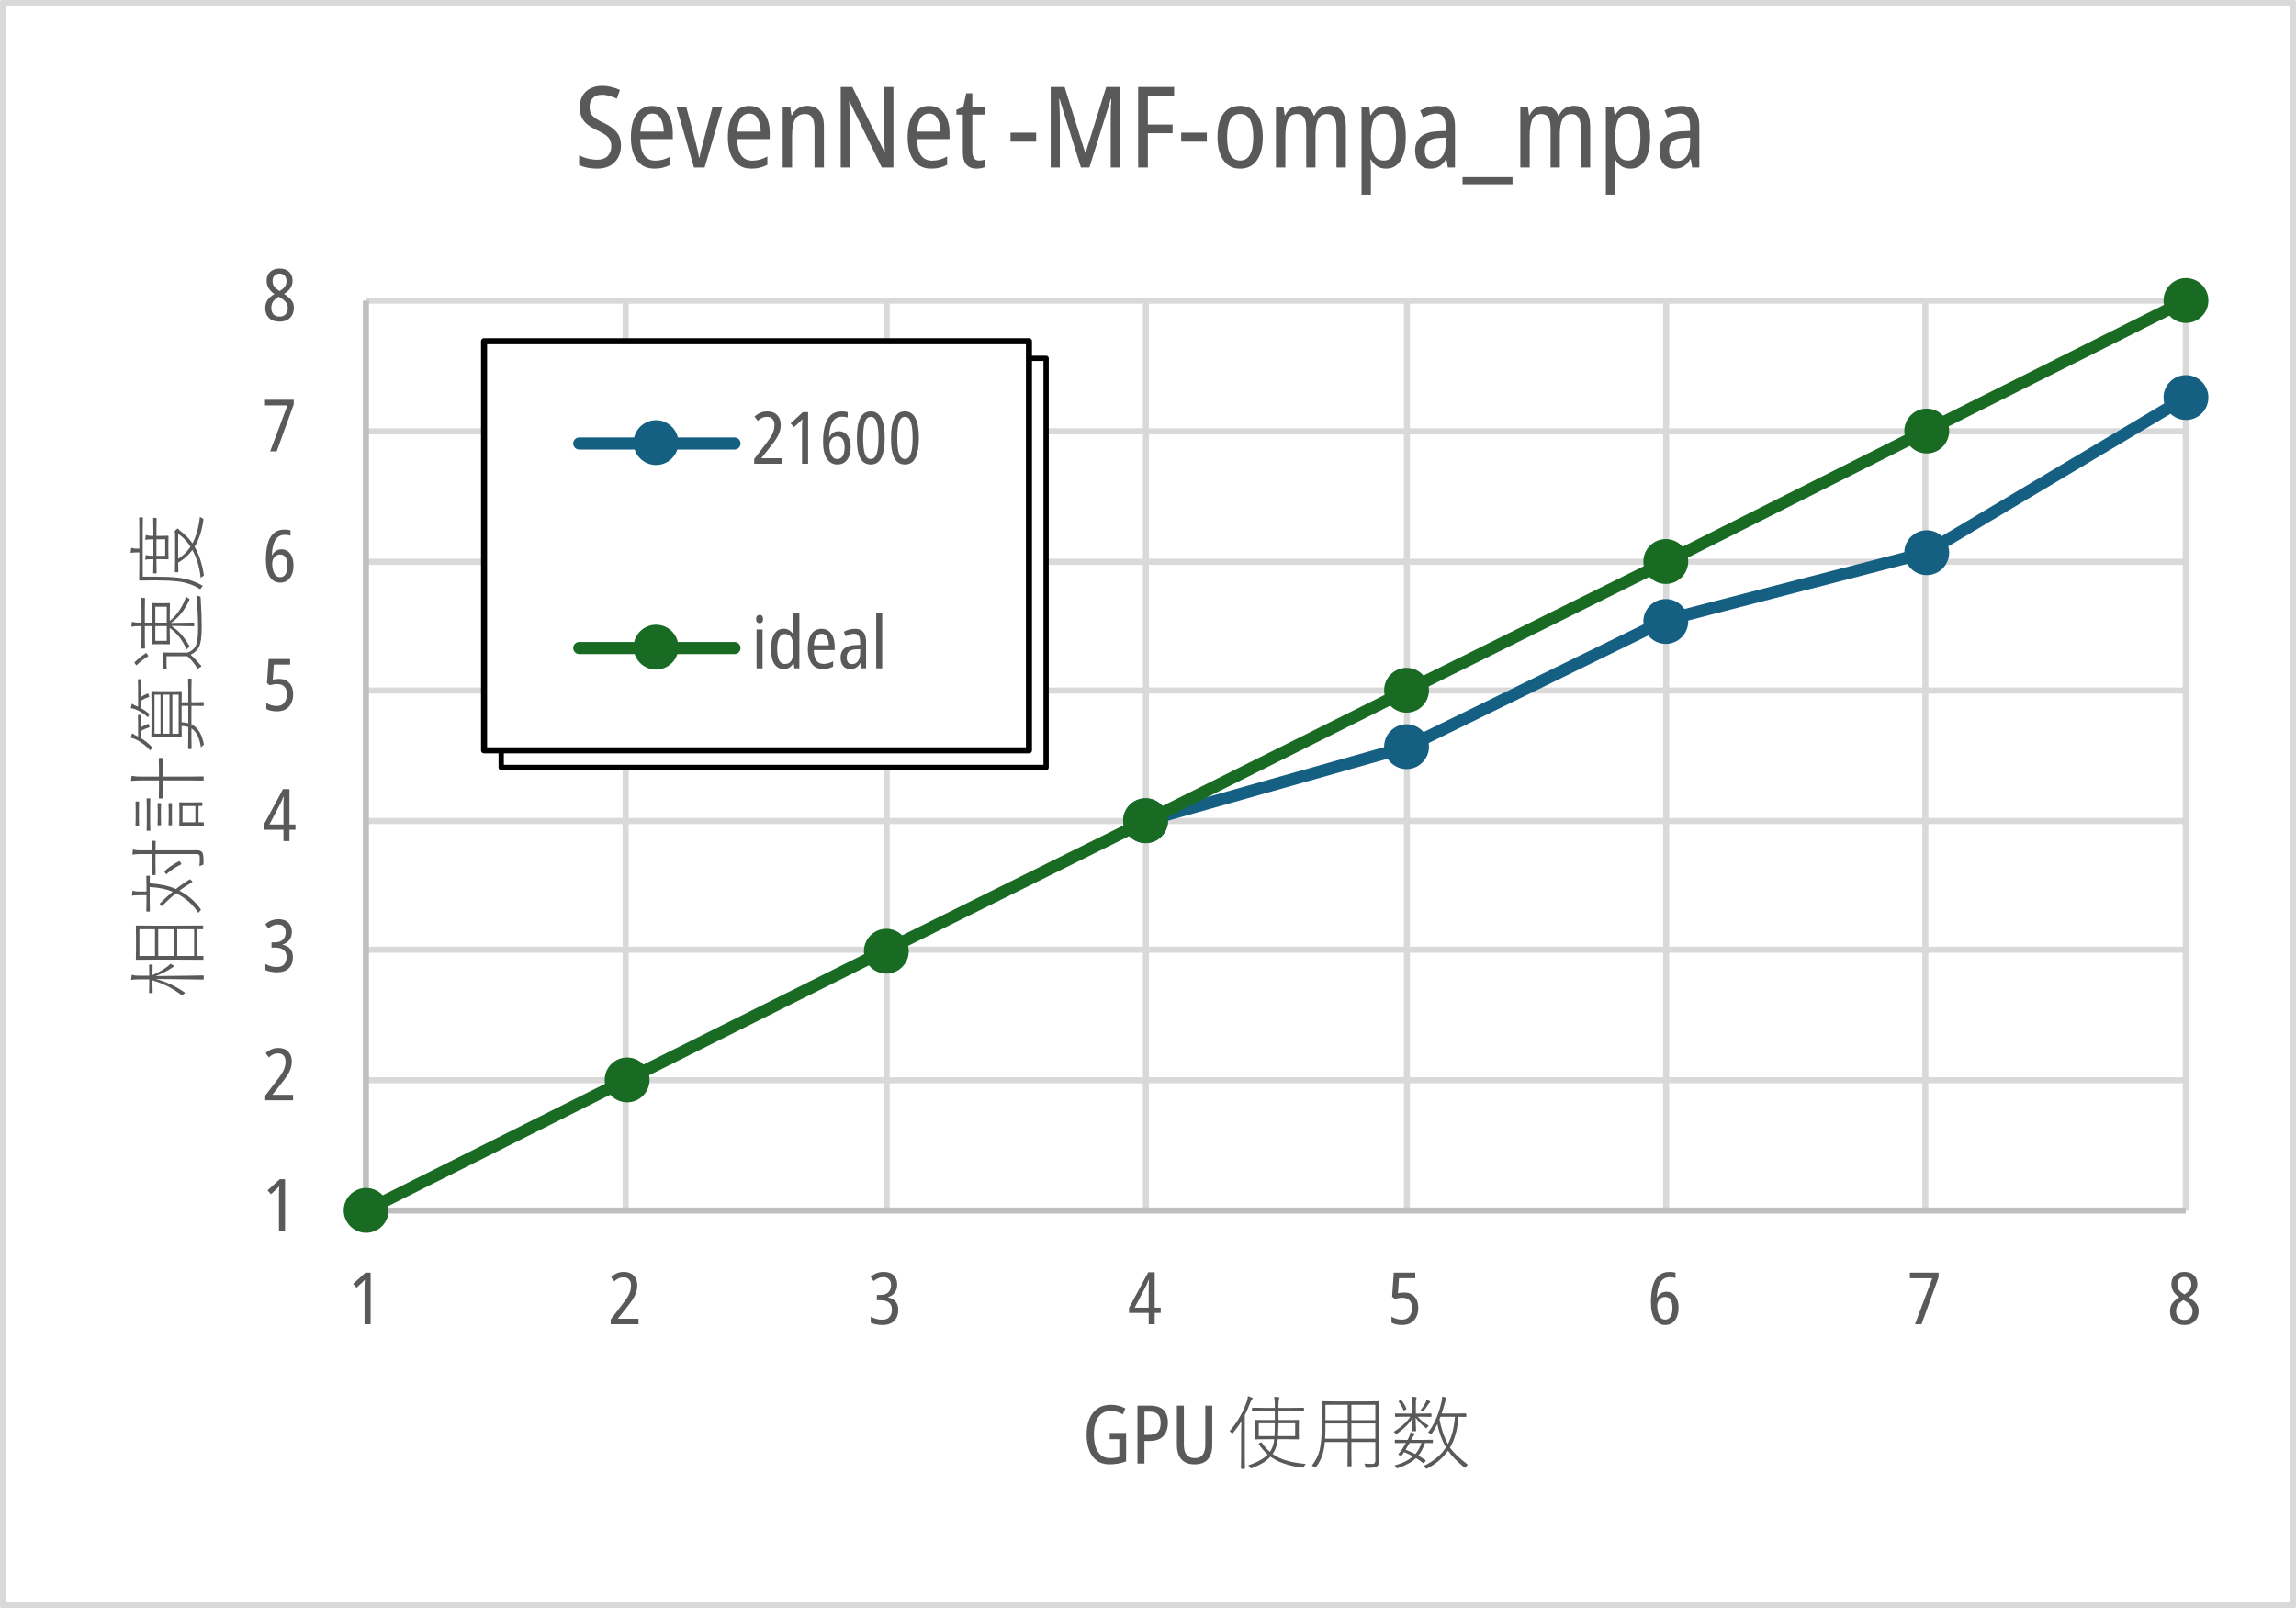 <?xml version="1.0" encoding="UTF-8" standalone="no"?>
<svg
   width="1302"
   height="912"
   xml:space="preserve"
   overflow="hidden"
   version="1.1"
   id="svg21365"
   sodipodi:docname="sevennet-mf-ompa_mpa_speed.svg"
   inkscape:version="1.2.1 (9c6d41e410, 2022-07-14)"
   xmlns:inkscape="http://www.inkscape.org/namespaces/inkscape"
   xmlns:sodipodi="http://sodipodi.sourceforge.net/DTD/sodipodi-0.dtd"
   xmlns="http://www.w3.org/2000/svg"
   xmlns:svg="http://www.w3.org/2000/svg"><sodipodi:namedview
     id="namedview21367"
     pagecolor="#ffffff"
     bordercolor="#666666"
     borderopacity="1.0"
     inkscape:showpageshadow="2"
     inkscape:pageopacity="0.0"
     inkscape:pagecheckerboard="0"
     inkscape:deskcolor="#d1d1d1"
     showgrid="false"
     inkscape:zoom="0.97465438"
     inkscape:cx="650.487"
     inkscape:cy="457.08511"
     inkscape:window-width="677"
     inkscape:window-height="480"
     inkscape:window-x="182"
     inkscape:window-y="182"
     inkscape:window-maximized="0"
     inkscape:current-layer="svg21365" /><defs
     id="defs21171"><filter
       id="fx0"
       x="-10%"
       y="-10%"
       width="120%"
       height="120%"
       filterUnits="userSpaceOnUse"
       primitiveUnits="userSpaceOnUse"><feComponentTransfer
         color-interpolation-filters="sRGB"
         id="feComponentTransfer21160"><feFuncR
           type="discrete"
           tableValues="0 0"
           id="feFuncR21152" /><feFuncG
           type="discrete"
           tableValues="0 0"
           id="feFuncG21154" /><feFuncB
           type="discrete"
           tableValues="0 0"
           id="feFuncB21156" /><feFuncA
           type="linear"
           slope="0.4"
           intercept="0"
           id="feFuncA21158" /></feComponentTransfer><feGaussianBlur
         stdDeviation="6.111 6.111"
         id="feGaussianBlur21162" /></filter><clipPath
       id="clip1"><rect
         x="8957"
         y="2835"
         width="1302"
         height="912"
         id="rect21165" /></clipPath><clipPath
       id="clip2"><path
         d="M9231.5 3028.5 9231.5 3260.5 9540.5 3260.5 9540.5 3028.5ZM8957 2835 10259 2835 10259 3747 8957 3747Z"
         fill-rule="evenodd"
         clip-rule="evenodd"
         id="path21168" /></clipPath></defs><g
     clip-path="url(#clip1)"
     transform="translate(-8957 -2835)"
     id="g21363"><path
       id="rect21173"
       style="fill:#ffffff"
       d="m 8958,2836 h 1299 v 909 H 8958 Z" /><g
       id="g21177"><path
         style="color:#000000;fill:#d9d9d9;stroke-linejoin:round;stroke-miterlimit:10;-inkscape-stroke:none"
         d="m 9164.5,3003.781 v 3.438 h 1032 v -3.438 z m 0,74.1 v 3.438 h 1032 v -3.438 z m 0,74 v 3.438 h 1032 v -3.438 z m 0,73.01 v 3.438 h 1032 v -3.438 z m 0,74 v 3.438 h 1032 v -3.438 z m 0,73 v 3.438 h 1032 v -3.438 z m 0,74 v 3.438 h 1032 v -3.438 z"
         id="path21175" /></g><g
       id="g21181"><path
         style="color:#000000;fill:#d9d9d9;stroke-linejoin:round;stroke-miterlimit:10;-inkscape-stroke:none"
         d="m 9310.092,3005.5 v 516 h 3.438 v -516 z m 148,0 v 516 h 3.438 v -516 z m 147.01,0 v 516 h 3.438 v -516 z m 148,0 v 516 h 3.438 v -516 z m 147.01,0 v 516 h 3.438 v -516 z m 146.971,0 v 516 h 3.438 v -516 z m 147.699,0 v 516 h 3.438 v -516 z"
         id="path21179" /></g><g
       id="g21185"><path
         style="color:#000000;fill:#bfbfbf;fill-rule:evenodd;stroke-linejoin:round;stroke-miterlimit:10;-inkscape-stroke:none"
         d="m -1.719,0 v 516 h 3.438 V 0 Z"
         id="path21183"
         transform="matrix(1 0 0 -1 9164.5 3521.5)" /></g><g
       id="g21189"><path
         style="color:#000000;fill:#bfbfbf;fill-rule:evenodd;stroke-linejoin:round;stroke-miterlimit:10;-inkscape-stroke:none"
         d="m 9164.5,3519.781 v 3.438 h 1032 v -3.438 z"
         id="path21187" /></g><g
       id="g21193"><path
         style="color:#000000;fill:#156082;stroke-linecap:round;stroke-linejoin:round;stroke-miterlimit:10;-inkscape-stroke:none"
         d="m 10197.342,3057.168 a 3.438,3.438 0 0 0 -2.604,0.379 l -147.275,87.848 -146.494,37.877 a 3.438,3.438 0 0 0 -0.65,0.242 l -146.732,71.873 -148.019,41.805 a 3.438,3.438 0 0 0 -2.375,4.242 3.438,3.438 0 0 0 4.242,2.375 l 148.32,-41.891 a 3.438,3.438 0 0 0 0.578,-0.221 l 146.697,-71.858 146.631,-37.912 a 3.438,3.438 0 0 0 0.901,-0.375 l 147.701,-88.1 a 3.438,3.438 0 0 0 1.191,-4.715 3.438,3.438 0 0 0 -2.111,-1.57 z"
         id="path21191" /></g><g
       id="g21205"><g
         id="path21195"><path
           style="color:#000000;fill:#156082;stroke-width:3.438;stroke-linejoin:round;stroke-miterlimit:10;-inkscape-stroke:none"
           d="m 9617.62,3300.44 c 0,6.07 -4.92,11 -11,11 -6.07,0 -11,-4.93 -11,-11 0,-6.08 4.93,-11 11,-11 6.08,0 11,4.92 11,11 z"
           id="path21662" /><path
           style="color:#000000;fill:#156082;stroke-linejoin:round;stroke-miterlimit:10;-inkscape-stroke:none"
           d="m 9606.619,3287.721 c -6.999,0 -12.719,5.71 -12.719,12.719 0,7.001 5.718,12.719 12.719,12.719 7.009,0 12.719,-5.72 12.719,-12.719 0,-7.007 -5.712,-12.719 -12.719,-12.719 z m 0,3.438 c 5.153,0 9.281,4.128 9.281,9.281 0,5.141 -4.13,9.281 -9.281,9.281 -5.139,0 -9.281,-4.142 -9.281,-9.281 0,-5.151 4.14,-9.281 9.281,-9.281 z"
           id="path21664" /></g><g
         id="path21197"><path
           style="color:#000000;fill:#156082;stroke-width:3.438;stroke-linejoin:round;stroke-miterlimit:10;-inkscape-stroke:none"
           d="m 9765.62,3258.44 c 0,6.07 -4.92,11 -11,11 -6.07,0 -11,-4.93 -11,-11 0,-6.08 4.93,-11 11,-11 6.08,0 11,4.92 11,11 z"
           id="path21668" /><path
           style="color:#000000;fill:#156082;stroke-linejoin:round;stroke-miterlimit:10;-inkscape-stroke:none"
           d="m 9754.619,3245.721 c -6.999,0 -12.719,5.71 -12.719,12.719 0,7.001 5.718,12.719 12.719,12.719 7.009,0 12.719,-5.72 12.719,-12.719 0,-7.007 -5.712,-12.719 -12.719,-12.719 z m 0,3.438 c 5.153,0 9.281,4.128 9.281,9.281 0,5.141 -4.13,9.281 -9.281,9.281 -5.139,0 -9.281,-4.142 -9.281,-9.281 0,-5.151 4.14,-9.281 9.281,-9.281 z"
           id="path21670" /></g><g
         id="path21199"><path
           style="color:#000000;fill:#156082;stroke-width:3.438;stroke-linejoin:round;stroke-miterlimit:10;-inkscape-stroke:none"
           d="m 9912.62,3187.44 c 0,6.07 -4.92,11 -11,11 -6.07,0 -11,-4.93 -11,-11 0,-6.08 4.93,-11 11,-11 6.08,0 11,4.92 11,11 z"
           id="path21674" /><path
           style="color:#000000;fill:#156082;stroke-linejoin:round;stroke-miterlimit:10;-inkscape-stroke:none"
           d="m 9901.619,3174.721 c -6.999,0 -12.719,5.71 -12.719,12.719 0,7.001 5.718,12.719 12.719,12.719 7.009,0 12.719,-5.72 12.719,-12.719 0,-7.007 -5.712,-12.719 -12.719,-12.719 z m 0,3.438 c 5.153,0 9.281,4.128 9.281,9.281 0,5.141 -4.13,9.281 -9.281,9.281 -5.139,0 -9.281,-4.142 -9.281,-9.281 0,-5.151 4.14,-9.281 9.281,-9.281 z"
           id="path21676" /></g><g
         id="path21201"><path
           style="color:#000000;fill:#156082;stroke-width:3.438;stroke-linejoin:round;stroke-miterlimit:10;-inkscape-stroke:none"
           d="m 10060.6,3148.44 c 0,6.07 -4.9,11 -11,11 -6.1,0 -11,-4.93 -11,-11 0,-6.08 4.9,-11 11,-11 6.1,0 11,4.92 11,11 z"
           id="path21680" /><path
           style="color:#000000;fill:#156082;stroke-linejoin:round;stroke-miterlimit:10;-inkscape-stroke:none"
           d="m 10049.6,3135.721 c -7.025,0 -12.719,5.715 -12.719,12.719 0,6.995 5.693,12.719 12.719,12.719 7.026,0 12.718,-5.724 12.718,-12.719 0,-7.003 -5.694,-12.719 -12.718,-12.719 z m 0,3.438 c 5.175,0 9.281,4.125 9.281,9.281 0,5.145 -4.107,9.281 -9.281,9.281 -5.174,0 -9.282,-4.136 -9.282,-9.281 0,-5.157 4.106,-9.281 9.282,-9.281 z"
           id="path21682" /></g><g
         id="path21203"><path
           style="color:#000000;fill:#156082;stroke-width:3.438;stroke-linejoin:round;stroke-miterlimit:10;-inkscape-stroke:none"
           d="m 10207.6,3060.44 c 0,6.07 -4.9,11 -11,11 -6.1,0 -11,-4.93 -11,-11 0,-6.08 4.9,-11 11,-11 6.1,0 11,4.92 11,11 z"
           id="path21686" /><path
           style="color:#000000;fill:#156082;stroke-linejoin:round;stroke-miterlimit:10;-inkscape-stroke:none"
           d="m 10196.6,3047.721 c -7.025,0 -12.719,5.715 -12.719,12.719 0,6.995 5.693,12.719 12.719,12.719 7.026,0 12.718,-5.724 12.718,-12.719 0,-7.003 -5.694,-12.719 -12.718,-12.719 z m 0,3.438 c 5.175,0 9.281,4.125 9.281,9.281 0,5.145 -4.107,9.281 -9.281,9.281 -5.174,0 -9.282,-4.136 -9.282,-9.281 0,-5.157 4.106,-9.281 9.282,-9.281 z"
           id="path21688" /></g></g><g
       id="g21209"><path
         style="color:#000000;fill:#196b24;stroke-linecap:round;stroke-linejoin:round;stroke-miterlimit:10;-inkscape-stroke:none"
         d="m 10197.582,3002.238 a 3.438,3.438 0 0 0 -2.623,0.189 l -147.701,74.1 a 3.438,3.438 0 0 0 -0,0 l -146.961,73.996 -147.002,73.006 a 3.438,3.438 0 0 0 -0.01,0 l -147.996,73.998 -147.006,72.998 a 3.438,3.438 0 0 0 -0.01,0 l -148,74 a 3.438,3.438 0 0 0 -0,0 l -147.31,73.891 a 3.438,3.438 0 0 0 -1.531,4.613 3.438,3.438 0 0 0 4.613,1.531 l 147.309,-73.889 147.994,-73.996 147.006,-72.998 a 3.438,3.438 0 0 0 0.01,-0 l 147.996,-73.998 147.006,-73.008 a 3.438,3.438 0 0 0 0.016,-0.01 l 146.969,-73.998 147.697,-74.1 a 3.438,3.438 0 0 0 1.531,-4.613 3.438,3.438 0 0 0 -1.99,-1.721 z"
         id="path21207" /></g><g
       id="g21227"><g
         id="path21211"><path
           style="color:#000000;fill:#196b24;stroke-width:3.438;stroke-linejoin:round;stroke-miterlimit:10;-inkscape-stroke:none"
           d="m 9175.62,3521.44 c 0,6.07 -4.92,11 -11,11 -6.07,0 -11,-4.93 -11,-11 0,-6.08 4.93,-11 11,-11 6.08,0 11,4.92 11,11 z"
           id="path21696" /><path
           style="color:#000000;fill:#196b24;stroke-linejoin:round;stroke-miterlimit:10;-inkscape-stroke:none"
           d="m 9164.619,3508.721 c -6.999,0 -12.719,5.71 -12.719,12.719 0,7.001 5.718,12.719 12.719,12.719 7.009,0 12.719,-5.72 12.719,-12.719 0,-7.007 -5.712,-12.719 -12.719,-12.719 z m 0,3.438 c 5.153,0 9.281,4.128 9.281,9.281 0,5.141 -4.13,9.281 -9.281,9.281 -5.139,0 -9.281,-4.142 -9.281,-9.281 0,-5.151 4.14,-9.281 9.281,-9.281 z"
           id="path21698" /></g><g
         id="path21213"><path
           style="color:#000000;fill:#196b24;stroke-width:3.438;stroke-linejoin:round;stroke-miterlimit:10;-inkscape-stroke:none"
           d="m 9323.62,3447.44 c 0,6.07 -4.92,11 -11,11 -6.07,0 -11,-4.93 -11,-11 0,-6.08 4.93,-11 11,-11 6.08,0 11,4.92 11,11 z"
           id="path21702" /><path
           style="color:#000000;fill:#196b24;stroke-linejoin:round;stroke-miterlimit:10;-inkscape-stroke:none"
           d="m 9312.619,3434.721 c -6.999,0 -12.719,5.71 -12.719,12.719 0,7.001 5.718,12.719 12.719,12.719 7.009,0 12.719,-5.72 12.719,-12.719 0,-7.007 -5.712,-12.719 -12.719,-12.719 z m 0,3.438 c 5.153,0 9.281,4.128 9.281,9.281 0,5.141 -4.13,9.281 -9.281,9.281 -5.139,0 -9.281,-4.142 -9.281,-9.281 0,-5.151 4.14,-9.281 9.281,-9.281 z"
           id="path21704" /></g><g
         id="path21215"><path
           style="color:#000000;fill:#196b24;stroke-width:3.438;stroke-linejoin:round;stroke-miterlimit:10;-inkscape-stroke:none"
           d="m 9470.62,3374.44 c 0,6.07 -4.92,11 -11,11 -6.07,0 -11,-4.93 -11,-11 0,-6.08 4.93,-11 11,-11 6.08,0 11,4.92 11,11 z"
           id="path21708" /><path
           style="color:#000000;fill:#196b24;stroke-linejoin:round;stroke-miterlimit:10;-inkscape-stroke:none"
           d="m 9459.619,3361.721 c -6.999,0 -12.719,5.71 -12.719,12.719 0,7.001 5.718,12.719 12.719,12.719 7.009,0 12.719,-5.72 12.719,-12.719 0,-7.007 -5.712,-12.719 -12.719,-12.719 z m 0,3.438 c 5.153,0 9.281,4.128 9.281,9.281 0,5.141 -4.13,9.281 -9.281,9.281 -5.139,0 -9.281,-4.142 -9.281,-9.281 0,-5.151 4.14,-9.281 9.281,-9.281 z"
           id="path21710" /></g><g
         id="path21217"><path
           style="color:#000000;fill:#196b24;stroke-width:3.438;stroke-linejoin:round;stroke-miterlimit:10;-inkscape-stroke:none"
           d="m 9617.62,3300.44 c 0,6.07 -4.92,11 -11,11 -6.07,0 -11,-4.93 -11,-11 0,-6.08 4.93,-11 11,-11 6.08,0 11,4.92 11,11 z"
           id="path21714" /><path
           style="color:#000000;fill:#196b24;stroke-linejoin:round;stroke-miterlimit:10;-inkscape-stroke:none"
           d="m 9606.619,3287.721 c -6.999,0 -12.719,5.71 -12.719,12.719 0,7.001 5.718,12.719 12.719,12.719 7.009,0 12.719,-5.72 12.719,-12.719 0,-7.007 -5.712,-12.719 -12.719,-12.719 z m 0,3.438 c 5.153,0 9.281,4.128 9.281,9.281 0,5.141 -4.13,9.281 -9.281,9.281 -5.139,0 -9.281,-4.142 -9.281,-9.281 0,-5.151 4.14,-9.281 9.281,-9.281 z"
           id="path21716" /></g><g
         id="path21219"><path
           style="color:#000000;fill:#196b24;stroke-width:3.438;stroke-linejoin:round;stroke-miterlimit:10;-inkscape-stroke:none"
           d="m 9765.62,3226.44 c 0,6.07 -4.92,11 -11,11 -6.07,0 -11,-4.93 -11,-11 0,-6.08 4.93,-11 11,-11 6.08,0 11,4.92 11,11 z"
           id="path21720" /><path
           style="color:#000000;fill:#196b24;stroke-linejoin:round;stroke-miterlimit:10;-inkscape-stroke:none"
           d="m 9754.619,3213.721 c -6.999,0 -12.719,5.71 -12.719,12.719 0,7.001 5.718,12.719 12.719,12.719 7.009,0 12.719,-5.72 12.719,-12.719 0,-7.007 -5.712,-12.719 -12.719,-12.719 z m 0,3.438 c 5.153,0 9.281,4.128 9.281,9.281 0,5.141 -4.13,9.281 -9.281,9.281 -5.139,0 -9.281,-4.142 -9.281,-9.281 0,-5.151 4.14,-9.281 9.281,-9.281 z"
           id="path21722" /></g><g
         id="path21221"><path
           style="color:#000000;fill:#196b24;stroke-width:3.438;stroke-linejoin:round;stroke-miterlimit:10;-inkscape-stroke:none"
           d="m 9912.62,3153.44 c 0,6.07 -4.92,11 -11,11 -6.07,0 -11,-4.93 -11,-11 0,-6.08 4.93,-11 11,-11 6.08,0 11,4.92 11,11 z"
           id="path21726" /><path
           style="color:#000000;fill:#196b24;stroke-linejoin:round;stroke-miterlimit:10;-inkscape-stroke:none"
           d="m 9901.619,3140.721 c -6.999,0 -12.719,5.71 -12.719,12.719 0,7.001 5.718,12.719 12.719,12.719 7.009,0 12.719,-5.72 12.719,-12.719 0,-7.007 -5.712,-12.719 -12.719,-12.719 z m 0,3.438 c 5.153,0 9.281,4.128 9.281,9.281 0,5.141 -4.13,9.281 -9.281,9.281 -5.139,0 -9.281,-4.142 -9.281,-9.281 0,-5.151 4.14,-9.281 9.281,-9.281 z"
           id="path21728" /></g><g
         id="path21223"><path
           style="color:#000000;fill:#196b24;stroke-width:3.438;stroke-linejoin:round;stroke-miterlimit:10;-inkscape-stroke:none"
           d="m 10060.6,3079.44 c 0,6.07 -4.9,11 -11,11 -6.1,0 -11,-4.93 -11,-11 0,-6.08 4.9,-11 11,-11 6.1,0 11,4.92 11,11 z"
           id="path21732" /><path
           style="color:#000000;fill:#196b24;stroke-linejoin:round;stroke-miterlimit:10;-inkscape-stroke:none"
           d="m 10049.6,3066.721 c -7.025,0 -12.719,5.715 -12.719,12.719 0,6.995 5.693,12.719 12.719,12.719 7.026,0 12.718,-5.724 12.718,-12.719 0,-7.003 -5.694,-12.719 -12.718,-12.719 z m 0,3.438 c 5.175,0 9.281,4.125 9.281,9.281 0,5.145 -4.107,9.281 -9.281,9.281 -5.174,0 -9.282,-4.136 -9.282,-9.281 0,-5.157 4.106,-9.281 9.282,-9.281 z"
           id="path21734" /></g><g
         id="path21225"><path
           style="color:#000000;fill:#196b24;stroke-width:3.438;stroke-linejoin:round;stroke-miterlimit:10;-inkscape-stroke:none"
           d="m 10207.6,3005.44 c 0,6.07 -4.9,11 -11,11 -6.1,0 -11,-4.93 -11,-11 0,-6.08 4.9,-11 11,-11 6.1,0 11,4.92 11,11 z"
           id="path21738" /><path
           style="color:#000000;fill:#196b24;stroke-linejoin:round;stroke-miterlimit:10;-inkscape-stroke:none"
           d="m 10196.6,2992.721 c -7.025,0 -12.719,5.715 -12.719,12.719 0,6.995 5.693,12.719 12.719,12.719 7.026,0 12.718,-5.724 12.718,-12.719 0,-7.003 -5.694,-12.719 -12.718,-12.719 z m 0,3.438 c 5.175,0 9.281,4.125 9.281,9.281 0,5.145 -4.107,9.281 -9.281,9.281 -5.174,0 -9.282,-4.136 -9.282,-9.281 0,-5.157 4.106,-9.281 9.282,-9.281 z"
           id="path21740" /></g></g><g
       id="g21231"><g
         aria-label="1"
         transform="matrix(1 0 0 1 9105.85 3533)"
         id="text21229"
         style="font-stretch:semi-condensed;font-size:41px;font-family:'Aptos Narrow', 'Aptos Narrow_MSFontService', sans-serif;fill:#595959"><path
           d="M 12.792,0 H 9.348 v -19.926 q 0,-1.476 0.041,-2.747 0.041,-1.312 0.123,-2.624 -0.369,0.451 -0.861,0.943 -0.451,0.492 -1.148,1.148 l -2.706,2.46 -1.927,-2.173 6.97,-6.355 h 2.952 z"
           id="path21493" /></g></g><g
       id="g21235"><g
         aria-label="2"
         transform="matrix(1 0 0 1 9105.85 3459)"
         id="text21233"
         style="font-stretch:semi-condensed;font-size:41px;font-family:'Aptos Narrow', 'Aptos Narrow_MSFontService', sans-serif;fill:#595959"><path
           d="M 17.343,0 H 1.558 v -2.665 l 6.314,-8.282 q 1.886,-2.419 3.034,-4.182 1.148,-1.804 1.64,-3.403 0.533,-1.64 0.533,-3.526 0,-2.091 -1.107,-3.321 -1.107,-1.23 -3.116,-1.23 -1.558,0 -2.788,0.574 -1.189,0.533 -2.46,1.681 l -1.845,-2.378 q 1.64,-1.476 3.362,-2.214 1.722,-0.738 3.895,-0.738 3.526,0 5.535,2.05 2.05,2.05 2.05,5.412 0,2.337 -0.656,4.305 -0.656,1.927 -1.927,3.854 -1.271,1.927 -3.116,4.223 l -5.207,6.56 v 0.164 h 11.644 z"
           id="path21496" /></g></g><g
       id="g21239"><g
         aria-label="3"
         transform="matrix(1 0 0 1 9105.85 3386)"
         id="text21237"
         style="font-stretch:semi-condensed;font-size:41px;font-family:'Aptos Narrow', 'Aptos Narrow_MSFontService', sans-serif;fill:#595959"><path
           d="m 16.646,-22.509 q 0,2.665 -1.353,4.51 -1.353,1.845 -3.854,2.624 v 0.164 q 2.87,0.533 4.346,2.378 1.476,1.845 1.476,4.715 0,3.813 -2.296,6.191 Q 12.669,0.41 8.282,0.41 6.314,0.41 4.715,0.082 3.116,-0.205 1.64,-0.902 v -3.403 q 3.075,1.722 6.396,1.722 2.911,0 4.264,-1.558 1.353,-1.558 1.353,-4.141 0,-5.33 -6.642,-5.33 H 5.125 v -2.993 h 2.009 q 2.87,0 4.428,-1.517 1.599,-1.558 1.599,-4.059 0,-2.173 -1.148,-3.321 -1.107,-1.189 -3.157,-1.189 -1.722,0 -2.993,0.615 -1.271,0.574 -2.583,1.599 l -1.681,-2.419 q 1.599,-1.394 3.444,-2.091 1.845,-0.697 4.1,-0.697 3.608,0 5.535,1.968 1.968,1.968 1.968,5.207 z"
           id="path21499" /></g></g><g
       id="g21243"><g
         aria-label="4"
         transform="matrix(1 0 0 1 9105.85 3312)"
         id="text21241"
         style="font-stretch:semi-condensed;font-size:41px;font-family:'Aptos Narrow', 'Aptos Narrow_MSFontService', sans-serif;fill:#595959"><path
           d="M 18.696,-6.437 H 15.293 V 0 H 11.89 V -6.437 H 0.738 v -2.87 l 10.906,-20.172 h 3.649 V -9.43 h 3.403 z M 11.89,-9.43 v -10.578 q 0,-1.312 0.041,-2.747 0.041,-1.435 0.123,-2.46 H 11.89 q -0.328,0.902 -0.738,1.804 -0.369,0.861 -0.738,1.64 L 3.936,-9.43 Z"
           id="path21502" /></g></g><g
       id="g21247"><g
         aria-label="5"
         transform="matrix(1 0 0 1 9105.85 3238)"
         id="text21245"
         style="font-stretch:semi-condensed;font-size:41px;font-family:'Aptos Narrow', 'Aptos Narrow_MSFontService', sans-serif;fill:#595959"><path
           d="m 9.43,-17.999 q 3.69,0 5.822,2.378 2.132,2.337 2.132,6.232 0,4.428 -2.378,7.134 Q 12.628,0.41 8.2,0.41 4.428,0.41 2.173,-0.943 v -3.403 q 1.271,0.82 2.829,1.271 1.558,0.451 3.034,0.451 2.829,0 4.305,-1.845 1.517,-1.845 1.517,-4.756 0,-2.87 -1.435,-4.346 -1.435,-1.476 -4.182,-1.476 -1.025,0 -2.132,0.205 -1.107,0.164 -2.05,0.451 l -1.517,-1.271 0.943,-13.612 h 12.177 v 3.157 H 6.437 l -0.615,8.528 q 0.82,-0.164 1.722,-0.287 0.943,-0.123 1.886,-0.123 z"
           id="path21505" /></g></g><g
       id="g21251"><g
         aria-label="6"
         transform="matrix(1 0 0 1 9105.85 3165)"
         id="text21249"
         style="font-stretch:semi-condensed;font-size:41px;font-family:'Aptos Narrow', 'Aptos Narrow_MSFontService', sans-serif;fill:#595959"><path
           d="m 1.927,-12.464 q 0,-5.084 0.984,-8.938 0.984,-3.895 3.321,-6.068 2.378,-2.214 6.396,-2.214 0.861,0 1.681,0.123 0.861,0.123 1.558,0.287 v 3.075 q -1.353,-0.492 -3.116,-0.492 -3.772,0 -5.535,3.075 -1.722,3.075 -1.886,8.487 h 0.164 q 0.779,-1.517 2.091,-2.419 1.312,-0.902 3.198,-0.902 2.214,0 3.731,1.189 1.517,1.148 2.296,3.239 0.779,2.05 0.779,4.715 0,2.829 -0.902,5.043 -0.861,2.173 -2.542,3.444 -1.681,1.23 -4.141,1.23 -3.69,0 -5.904,-3.28 -2.173,-3.28 -2.173,-9.594 z m 8.036,9.799 q 1.927,0 3.034,-1.599 1.148,-1.64 1.148,-5.002 0,-3.034 -1.066,-4.633 -1.025,-1.599 -3.075,-1.599 -1.435,0 -2.46,0.738 -0.984,0.738 -1.517,1.927 -0.533,1.189 -0.533,2.46 0,1.722 0.451,3.526 0.451,1.763 1.435,2.993 0.984,1.189 2.583,1.189 z"
           id="path21508" /></g></g><g
       id="g21255"><g
         aria-label="7"
         transform="matrix(1 0 0 1 9105.85 3091)"
         id="text21253"
         style="font-stretch:semi-condensed;font-size:41px;font-family:'Aptos Narrow', 'Aptos Narrow_MSFontService', sans-serif;fill:#595959"><path
           d="m 4.346,0 9.799,-26.076 H 1.435 v -3.198 h 16.277 v 2.624 L 8.036,0 Z"
           id="path21511" /></g></g><g
       id="g21259"><g
         aria-label="8"
         transform="matrix(1 0 0 1 9105.85 3017)"
         id="text21257"
         style="font-stretch:semi-condensed;font-size:41px;font-family:'Aptos Narrow', 'Aptos Narrow_MSFontService', sans-serif;fill:#595959"><path
           d="m 9.717,-29.684 q 3.362,0 5.33,1.845 2.009,1.845 2.009,5.043 0,2.501 -1.312,4.346 -1.271,1.804 -3.567,3.116 2.419,1.476 4.018,3.28 1.599,1.804 1.599,4.592 0,3.526 -2.173,5.699 Q 13.448,0.41 9.84,0.41 5.863,0.41 3.69,-1.681 1.558,-3.772 1.558,-7.298 q 0,-2.706 1.353,-4.633 1.394,-1.927 3.854,-3.321 -2.132,-1.517 -3.28,-3.321 -1.148,-1.845 -1.148,-4.182 0,-3.239 2.05,-5.084 2.05,-1.845 5.33,-1.845 z m -0.082,2.87 q -1.763,0 -2.829,1.148 -1.066,1.107 -1.066,3.075 0,2.009 1.025,3.28 1.066,1.271 2.911,2.378 1.927,-1.107 2.911,-2.419 1.025,-1.312 1.025,-3.239 0,-1.968 -1.066,-3.075 -1.066,-1.148 -2.911,-1.148 z M 5.002,-7.298 q 0,2.091 1.189,3.485 1.189,1.353 3.485,1.353 2.296,0 3.485,-1.394 1.189,-1.394 1.189,-3.608 0,-1.722 -1.107,-3.116 -1.066,-1.435 -3.198,-2.665 l -0.779,-0.492 q -2.255,1.271 -3.28,2.788 -0.984,1.517 -0.984,3.649 z"
           id="path21514" /></g></g><g
       id="g21263"><g
         aria-label="1"
         transform="matrix(1 0 0 1 9154.38 3586)"
         id="text21261"
         style="font-stretch:semi-condensed;font-size:41px;font-family:'Aptos Narrow', 'Aptos Narrow_MSFontService', sans-serif;fill:#595959"><path
           d="M 12.792,0 H 9.348 v -19.926 q 0,-1.476 0.041,-2.747 0.041,-1.312 0.123,-2.624 -0.369,0.451 -0.861,0.943 -0.451,0.492 -1.148,1.148 l -2.706,2.46 -1.927,-2.173 6.97,-6.355 h 2.952 z"
           id="path21517" /></g></g><g
       id="g21267"><g
         aria-label="2"
         transform="matrix(1 0 0 1 9301.76 3586)"
         id="text21265"
         style="font-stretch:semi-condensed;font-size:41px;font-family:'Aptos Narrow', 'Aptos Narrow_MSFontService', sans-serif;fill:#595959"><path
           d="M 17.343,0 H 1.558 v -2.665 l 6.314,-8.282 q 1.886,-2.419 3.034,-4.182 1.148,-1.804 1.64,-3.403 0.533,-1.64 0.533,-3.526 0,-2.091 -1.107,-3.321 -1.107,-1.23 -3.116,-1.23 -1.558,0 -2.788,0.574 -1.189,0.533 -2.46,1.681 l -1.845,-2.378 q 1.64,-1.476 3.362,-2.214 1.722,-0.738 3.895,-0.738 3.526,0 5.535,2.05 2.05,2.05 2.05,5.412 0,2.337 -0.656,4.305 -0.656,1.927 -1.927,3.854 -1.271,1.927 -3.116,4.223 l -5.207,6.56 v 0.164 h 11.644 z"
           id="path21520" /></g></g><g
       id="g21271"><g
         aria-label="3"
         transform="matrix(1 0 0 1 9449.13 3586)"
         id="text21269"
         style="font-stretch:semi-condensed;font-size:41px;font-family:'Aptos Narrow', 'Aptos Narrow_MSFontService', sans-serif;fill:#595959"><path
           d="m 16.646,-22.509 q 0,2.665 -1.353,4.51 -1.353,1.845 -3.854,2.624 v 0.164 q 2.87,0.533 4.346,2.378 1.476,1.845 1.476,4.715 0,3.813 -2.296,6.191 Q 12.669,0.41 8.282,0.41 6.314,0.41 4.715,0.082 3.116,-0.205 1.64,-0.902 v -3.403 q 3.075,1.722 6.396,1.722 2.911,0 4.264,-1.558 1.353,-1.558 1.353,-4.141 0,-5.33 -6.642,-5.33 H 5.125 v -2.993 h 2.009 q 2.87,0 4.428,-1.517 1.599,-1.558 1.599,-4.059 0,-2.173 -1.148,-3.321 -1.107,-1.189 -3.157,-1.189 -1.722,0 -2.993,0.615 -1.271,0.574 -2.583,1.599 l -1.681,-2.419 q 1.599,-1.394 3.444,-2.091 1.845,-0.697 4.1,-0.697 3.608,0 5.535,1.968 1.968,1.968 1.968,5.207 z"
           id="path21523" /></g></g><g
       id="g21275"><g
         aria-label="4"
         transform="matrix(1 0 0 1 9596.51 3586)"
         id="text21273"
         style="font-stretch:semi-condensed;font-size:41px;font-family:'Aptos Narrow', 'Aptos Narrow_MSFontService', sans-serif;fill:#595959"><path
           d="M 18.696,-6.437 H 15.293 V 0 H 11.89 V -6.437 H 0.738 v -2.87 l 10.906,-20.172 h 3.649 V -9.43 h 3.403 z M 11.89,-9.43 v -10.578 q 0,-1.312 0.041,-2.747 0.041,-1.435 0.123,-2.46 H 11.89 q -0.328,0.902 -0.738,1.804 -0.369,0.861 -0.738,1.64 L 3.936,-9.43 Z"
           id="path21526" /></g></g><g
       id="g21279"><g
         aria-label="5"
         transform="matrix(1 0 0 1 9743.89 3586)"
         id="text21277"
         style="font-stretch:semi-condensed;font-size:41px;font-family:'Aptos Narrow', 'Aptos Narrow_MSFontService', sans-serif;fill:#595959"><path
           d="m 9.43,-17.999 q 3.69,0 5.822,2.378 2.132,2.337 2.132,6.232 0,4.428 -2.378,7.134 Q 12.628,0.41 8.2,0.41 4.428,0.41 2.173,-0.943 v -3.403 q 1.271,0.82 2.829,1.271 1.558,0.451 3.034,0.451 2.829,0 4.305,-1.845 1.517,-1.845 1.517,-4.756 0,-2.87 -1.435,-4.346 -1.435,-1.476 -4.182,-1.476 -1.025,0 -2.132,0.205 -1.107,0.164 -2.05,0.451 l -1.517,-1.271 0.943,-13.612 h 12.177 v 3.157 H 6.437 l -0.615,8.528 q 0.82,-0.164 1.722,-0.287 0.943,-0.123 1.886,-0.123 z"
           id="path21529" /></g></g><g
       id="g21283"><g
         aria-label="6"
         transform="matrix(1 0 0 1 9891.27 3586)"
         id="text21281"
         style="font-stretch:semi-condensed;font-size:41px;font-family:'Aptos Narrow', 'Aptos Narrow_MSFontService', sans-serif;fill:#595959"><path
           d="m 1.927,-12.464 q 0,-5.084 0.984,-8.938 0.984,-3.895 3.321,-6.068 2.378,-2.214 6.396,-2.214 0.861,0 1.681,0.123 0.861,0.123 1.558,0.287 v 3.075 q -1.353,-0.492 -3.116,-0.492 -3.772,0 -5.535,3.075 -1.722,3.075 -1.886,8.487 h 0.164 q 0.779,-1.517 2.091,-2.419 1.312,-0.902 3.198,-0.902 2.214,0 3.731,1.189 1.517,1.148 2.296,3.239 0.779,2.05 0.779,4.715 0,2.829 -0.902,5.043 -0.861,2.173 -2.542,3.444 -1.681,1.23 -4.141,1.23 -3.69,0 -5.904,-3.28 -2.173,-3.28 -2.173,-9.594 z m 8.036,9.799 q 1.927,0 3.034,-1.599 1.148,-1.64 1.148,-5.002 0,-3.034 -1.066,-4.633 -1.025,-1.599 -3.075,-1.599 -1.435,0 -2.46,0.738 -0.984,0.738 -1.517,1.927 -0.533,1.189 -0.533,2.46 0,1.722 0.451,3.526 0.451,1.763 1.435,2.993 0.984,1.189 2.583,1.189 z"
           id="path21532" /></g></g><g
       id="g21287"><g
         aria-label="7"
         transform="matrix(1 0 0 1 10038.6 3586)"
         id="text21285"
         style="font-stretch:semi-condensed;font-size:41px;font-family:'Aptos Narrow', 'Aptos Narrow_MSFontService', sans-serif;fill:#595959"><path
           d="m 4.346,0 9.799,-26.076 H 1.435 v -3.198 h 16.277 v 2.624 L 8.036,0 Z"
           id="path21535" /></g></g><g
       id="g21291"><g
         aria-label="8"
         transform="matrix(1 0 0 1 10186 3586)"
         id="text21289"
         style="font-stretch:semi-condensed;font-size:41px;font-family:'Aptos Narrow', 'Aptos Narrow_MSFontService', sans-serif;fill:#595959"><path
           d="m 9.717,-29.684 q 3.362,0 5.33,1.845 2.009,1.845 2.009,5.043 0,2.501 -1.312,4.346 -1.271,1.804 -3.567,3.116 2.419,1.476 4.018,3.28 1.599,1.804 1.599,4.592 0,3.526 -2.173,5.699 Q 13.448,0.41 9.84,0.41 5.863,0.41 3.69,-1.681 1.558,-3.772 1.558,-7.298 q 0,-2.706 1.353,-4.633 1.394,-1.927 3.854,-3.321 -2.132,-1.517 -3.28,-3.321 -1.148,-1.845 -1.148,-4.182 0,-3.239 2.05,-5.084 2.05,-1.845 5.33,-1.845 z m -0.082,2.87 q -1.763,0 -2.829,1.148 -1.066,1.107 -1.066,3.075 0,2.009 1.025,3.28 1.066,1.271 2.911,2.378 1.927,-1.107 2.911,-2.419 1.025,-1.312 1.025,-3.239 0,-1.968 -1.066,-3.075 -1.066,-1.148 -2.911,-1.148 z M 5.002,-7.298 q 0,2.091 1.189,3.485 1.189,1.353 3.485,1.353 2.296,0 3.485,-1.394 1.189,-1.394 1.189,-3.608 0,-1.722 -1.107,-3.116 -1.066,-1.435 -3.198,-2.665 l -0.779,-0.492 q -2.255,1.271 -3.28,2.788 -0.984,1.517 -0.984,3.649 z"
           id="path21538" /></g></g><g
       id="g21295"><g
         aria-label="相対計算速度"
         transform="matrix(6.12323e-17 -1 1 6.12323e-17 9069.41 3401)"
         id="text21293"
         style="font-size:46px;font-family:'Yu Gothic', 'Yu Gothic_MSFontService', sans-serif;fill:#595959"><path
           d="m 10.602,-27.784 v -4.964 q 0,-3.729 -0.337,-5.301 1.348,0.067 2.403,0.292 0.562,0.067 0.562,0.314 0,0.225 -0.292,0.876 -0.27,0.606 -0.27,3.773 v 5.009 h 0.966 l 5.009,-0.09 q 0.314,0 0.314,0.314 v 1.393 q 0,0.314 -0.314,0.314 l -5.009,-0.09 h -0.651 q 2.92,6.514 6.446,10.399 -0.674,0.651 -0.966,1.505 -0.18,0.449 -0.292,0.449 -0.112,0 -0.404,-0.382 -3.594,-5.278 -5.301,-10.22 0.045,9.501 0.225,19.653 0.045,2.493 0.112,5.66 0.022,1.55 0.022,1.685 0,0.314 -0.359,0.314 h -1.685 q -0.314,0 -0.314,-0.314 0,-0.067 0.067,-4.088 0.225,-12.084 0.292,-22.775 -2.246,8.647 -7.547,16.172 -0.247,0.382 -0.382,0.382 -0.157,0 -0.404,-0.427 Q 2.089,-8.67 1.438,-9.164 4.56,-13.207 6.581,-17.16 8.535,-21.001 10.085,-25.942 H 8.198 l -5.054,0.09 q -0.337,0 -0.337,-0.314 v -1.393 q 0,-0.314 0.337,-0.314 l 5.054,0.09 z M 23.831,-0.449 V 2.673 q 0,0.292 -0.337,0.292 h -1.505 q -0.314,0 -0.314,-0.292 l 0.09,-16.599 v -9.231 l -0.09,-11.904 q 0,-0.314 0.314,-0.314 l 5.593,0.09 h 7.659 l 5.548,-0.09 q 0.337,0 0.337,0.314 l -0.09,10.669 v 10.377 l 0.09,16.509 q 0,0.314 -0.337,0.314 h -1.46 q -0.314,0 -0.314,-0.314 v -2.942 z m 0,-24.078 h 15.184 v -8.827 H 23.831 Z m 0,1.842 v 8.939 h 15.184 v -8.939 z m 0,10.781 v 9.568 h 15.184 v -9.568 z"
           id="path21541" /><path
           d="m 81.646,-24.235 h -6.02 l -5.57,0.09 q -0.314,0 -0.314,-0.314 v -1.482 q 0,-0.314 0.314,-0.314 l 5.57,0.09 h 6.02 v -5.93 q 0,-3.751 -0.314,-5.256 1.258,0.067 2.426,0.247 0.517,0.067 0.517,0.359 0,0.18 -0.292,0.831 -0.225,0.629 -0.225,3.773 v 5.975 l 5.099,-0.09 q 0.337,0 0.337,0.314 v 1.482 q 0,0.314 -0.337,0.314 l -5.099,-0.09 v 16.958 l 0.045,6.626 q 0,1.887 -1.146,2.897 -1.011,0.764 -4.941,0.764 -0.651,0 -1.415,-0.022 -0.584,0 -0.696,-0.112 -0.112,-0.112 -0.225,-0.629 -0.157,-0.786 -0.764,-1.55 2.111,0.18 5.054,0.18 1.168,0 1.572,-0.449 Q 81.646,0 81.646,-1.011 Z m -16.554,-3.279 q -0.786,9.523 -3.279,14.869 3.122,3.886 5.436,7.771 0.112,0.157 0.112,0.247 0,0.112 -0.382,0.427 l -0.786,0.741 q -0.202,0.157 -0.314,0.157 -0.135,0 -0.292,-0.247 -1.977,-3.504 -4.694,-7.165 -3.729,7.21 -10.31,11.949 -0.427,0.292 -0.562,0.292 -0.18,0 -0.539,-0.427 -0.472,-0.562 -1.235,-1.011 7.277,-4.717 11.186,-12.646 -2.942,-3.706 -7.098,-7.771 -0.18,-0.202 -0.18,-0.314 0,-0.112 0.18,-0.292 l 0.696,-0.651 q 0.292,-0.247 0.404,-0.247 0.09,0 0.202,0.112 3.549,3.481 6.671,7.232 2.269,-5.48 2.65,-13.027 h -7.906 l -5.705,0.09 q -0.314,0 -0.314,-0.314 v -1.393 q 0,-0.314 0.314,-0.314 l 5.705,0.09 h 3.279 v -3.392 q 0,-3.549 -0.337,-4.829 1.438,0.067 2.403,0.225 0.494,0.067 0.494,0.359 0,0.18 -0.27,0.831 -0.225,0.629 -0.225,3.414 v 3.392 h 2.942 l 5.705,-0.09 q 0.314,0 0.314,0.314 v 1.393 q 0,0.314 -0.314,0.314 -0.045,0 -0.494,-0.022 -1.46,-0.045 -3.459,-0.067 z m 6.896,8.513 q 3.122,3.257 5.57,8.153 0.067,0.135 0.067,0.225 0,0.112 -0.314,0.314 l -0.831,0.517 q -0.427,0.27 -0.539,0.27 -0.112,0 -0.225,-0.247 -2.111,-4.47 -5.346,-8.086 -0.135,-0.112 -0.135,-0.225 0,-0.135 0.359,-0.404 l 0.696,-0.472 q 0.27,-0.202 0.404,-0.202 0.135,0 0.292,0.157 z"
           id="path21543" /><path
           d="M 99.682,0.135 V 2.897 q 0,0.27 -0.314,0.27 h -1.482 q -0.314,0 -0.314,-0.27 l 0.09,-6.716 v -2.718 l -0.09,-3.908 q 0,-0.314 0.314,-0.314 l 4.29,0.09 h 4.223 l 4.29,-0.09 q 0.314,0 0.314,0.314 l -0.09,3.234 v 2.83 l 0.09,6.401 q 0,0.314 -0.314,0.314 h -1.482 q -0.314,0 -0.314,-0.314 V 0.135 Z m 0,-1.752 h 9.209 V -8.917 H 99.682 Z M 123.423,-22.259 v -9.748 q 0,-4.2 -0.314,-6.087 1.146,0.067 2.471,0.225 0.449,0.09 0.449,0.382 0,0.157 -0.18,0.786 -0.27,0.988 -0.27,4.582 v 9.86 h 4.178 l 6.087,-0.09 q 0.314,0 0.314,0.359 v 1.527 q 0,0.314 -0.314,0.314 l -6.087,-0.09 h -4.178 v 14.847 l 0.09,8.153 q 0,0.314 -0.314,0.314 h -1.707 q -0.314,0 -0.314,-0.314 l 0.09,-8.108 V -20.237 h -3.863 l -6.064,0.09 q -0.337,0 -0.337,-0.314 v -1.527 q 0,-0.359 0.337,-0.359 l 6.064,0.09 z m -25.493,7.12 v -1.37 q 0,-0.337 0.337,-0.337 l 3.998,0.112 h 3.953 l 3.953,-0.112 q 0.359,0 0.359,0.337 v 1.37 q 0,0.27 -0.359,0.27 l -3.953,-0.045 h -3.953 l -3.998,0.045 q -0.337,0 -0.337,-0.27 z m 8.288,-6.02 h -3.953 l -3.998,0.09 q -0.337,0 -0.337,-0.314 v -1.348 q 0,-0.314 0.337,-0.314 l 3.998,0.09 h 3.953 l 3.953,-0.09 q 0.359,0 0.359,0.314 v 1.348 q 0,0.314 -0.359,0.314 z m 0.584,-12.466 h -4.627 l -4.38,0.09 q -0.314,0 -0.314,-0.314 v -1.393 q 0,-0.314 0.314,-0.314 l 4.38,0.09 h 4.627 l 4.335,-0.09 q 0.359,0 0.359,0.314 v 1.393 q 0,0.314 -0.359,0.314 z m 0.831,6.356 h -7.21 l -5.301,0.09 q -0.27,0 -0.27,-0.359 v -1.438 q 0,-0.27 0.27,-0.27 l 5.301,0.09 h 7.21 l 5.301,-0.09 q 0.314,0 0.314,0.27 v 1.438 q 0,0.359 -0.314,0.359 z"
           id="path21545" /><path
           d="m 167.738,-5.66 h 7.053 L 180.855,-5.75 q 0.314,0 0.314,0.314 v 1.348 q 0,0.314 -0.314,0.314 l -6.064,-0.09 h -7.053 v 2.538 l 0.112,4.133 q 0,0.314 -0.337,0.314 h -1.55 q -0.337,0 -0.337,-0.314 l 0.09,-4.133 v -2.538 h -10.512 q -2.493,5.278 -10.826,6.94 -0.404,0.112 -0.539,0.112 -0.247,0 -0.606,-0.517 -0.404,-0.674 -1.19,-1.101 8.423,-1.325 10.849,-5.436 h -5.278 l -6.087,0.09 q -0.314,0 -0.314,-0.314 v -1.348 q 0,-0.314 0.314,-0.314 l 6.087,0.09 h 6.109 q 0.517,-1.774 0.606,-3.773 l -6.177,0.09 q -0.314,0 -0.314,-0.314 l 0.09,-4.604 v -7.345 l -0.09,-4.672 q 0,-0.314 0.314,-0.314 l 6.401,0.09 h 12.825 l 6.401,-0.09 q 0.314,0 0.314,0.314 l -0.09,4.672 v 7.345 l 0.09,4.604 q 0,0.314 -0.314,0.314 l -6.042,-0.09 z m -2.021,0 v -3.773 h -9.276 q -0.157,2.021 -0.606,3.773 z M 149.904,-21.383 h 22.124 v -3.414 H 149.904 Z m 0,1.662 v 3.437 h 22.124 v -3.437 z m 0,5.054 v 3.571 h 22.124 v -3.571 z m -1.617,-19.429 h 7.232 l 4.694,-0.09 q 0.314,0 0.314,0.314 v 1.303 q 0,0.314 -0.314,0.314 l -4.694,-0.09 h -1.887 q 1.033,1.797 1.864,3.818 0.045,0.112 0.045,0.18 0,0.18 -0.494,0.359 l -0.764,0.247 q -0.472,0.157 -0.584,0.157 -0.135,0 -0.202,-0.247 -0.831,-2.628 -1.977,-4.515 h -4.2 q -1.864,3.077 -4.694,5.84 -0.449,0.427 -0.584,0.427 -0.18,0 -0.562,-0.382 -0.449,-0.472 -1.146,-0.696 4.717,-4.245 6.761,-9.231 0.382,-0.966 0.517,-1.842 1.213,0.225 2.066,0.562 0.359,0.18 0.359,0.404 0,0.225 -0.359,0.606 -0.382,0.359 -0.651,1.011 -0.135,0.314 -0.382,0.831 -0.27,0.539 -0.359,0.719 z m 16.891,0 h 9.973 l 5.346,-0.09 q 0.314,0 0.314,0.314 v 1.303 q 0,0.314 -0.314,0.314 l -5.346,-0.09 h -4.357 q 0.921,1.303 1.864,3.594 0.067,0.112 0.067,0.18 0,0.18 -0.472,0.359 l -0.876,0.292 q -0.359,0.112 -0.449,0.112 -0.112,0 -0.225,-0.292 -0.809,-2.358 -2.021,-4.245 h -4.335 q -1.213,2.224 -2.942,4.223 -0.404,0.472 -0.517,0.472 -0.135,0 -0.584,-0.337 -0.562,-0.337 -1.146,-0.494 3.212,-3.392 4.784,-7.727 0.314,-0.921 0.449,-2.021 1.033,0.135 2.021,0.472 0.427,0.135 0.427,0.359 0,0.225 -0.359,0.606 -0.337,0.314 -0.606,1.101 -0.427,1.011 -0.696,1.595 z"
           id="path21547" /><path
           d="m 213.851,-16.149 q 2.853,3.459 6.424,5.75 3.01,1.954 7.39,3.571 -0.741,0.651 -1.078,1.393 -0.247,0.539 -0.404,0.539 -0.112,0 -0.606,-0.225 -8.513,-3.908 -12.848,-10.354 0.202,12.264 0.202,12.938 0,0.27 -0.337,0.27 h -1.415 q -0.337,0 -0.337,-0.27 0,-0.562 0.202,-12.78 -3.661,5.93 -11.118,10.107 -0.472,0.292 -0.629,0.292 -0.202,0 -0.517,-0.517 -0.404,-0.674 -1.123,-1.101 4.357,-2.021 7.21,-4.313 2.808,-2.246 4.986,-5.301 H 207 l -6.109,0.09 q -0.27,0 -0.27,-0.314 l 0.045,-3.324 v -2.875 l -0.045,-3.234 q 0,-0.314 0.27,-0.314 L 207,-26.032 h 3.908 v -4.245 h -5.93 l -6.491,0.09 q -0.314,0 -0.314,-0.314 v -1.438 q 0,-0.314 0.314,-0.314 l 6.491,0.09 h 5.93 v -1.011 q 0,-3.032 -0.337,-4.739 1.146,0.067 2.313,0.225 0.517,0.09 0.517,0.382 0,0.112 -0.247,0.719 -0.27,0.943 -0.27,3.549 v 0.876 h 7.165 l 6.536,-0.09 q 0.337,0 0.337,0.314 v 1.438 q 0,0.314 -0.337,0.314 l -6.536,-0.09 h -7.165 v 4.245 h 4.694 l 6.109,-0.09 q 0.292,0 0.292,0.314 l -0.09,3.234 v 2.875 l 0.09,3.324 q 0,0.314 -0.292,0.314 l -6.109,-0.09 z m -0.966,-1.707 h 9.029 v -6.469 h -9.029 z m -1.977,-6.469 h -8.311 v 6.469 h 8.311 z m -20.417,-11.702 q 2.561,2.583 5.099,6.312 0.09,0.112 0.09,0.18 0,0.112 -0.404,0.427 l -0.696,0.494 q -0.427,0.314 -0.584,0.314 -0.112,0 -0.247,-0.225 -2.561,-3.976 -4.874,-6.289 -0.135,-0.157 -0.135,-0.225 0,-0.135 0.404,-0.427 l 0.651,-0.449 q 0.292,-0.225 0.449,-0.225 0.112,0 0.247,0.112 z m 38.049,34.972 q -0.562,0.674 -0.696,1.617 -0.112,0.606 -0.247,0.696 -0.112,0.09 -0.629,0.112 -9.793,0.606 -16.374,0.606 -8.333,0 -11.5,-1.527 -2.897,-1.438 -4.335,-4.784 -2.111,2.381 -4.919,4.717 -0.921,0.764 -1.056,1.011 -0.225,0.359 -0.449,0.359 -0.247,0 -0.517,-0.314 -0.562,-0.786 -1.146,-1.842 1.685,-0.898 2.853,-1.797 2.246,-1.662 4.335,-3.953 V -17.991 h -3.773 l -3.1,0.09 q -0.359,0 -0.359,-0.314 v -1.527 q 0,-0.314 0.359,-0.314 l 3.1,0.09 h 2.336 l 3.212,-0.09 q 0.314,0 0.314,0.314 l -0.067,4.29 v 9.389 q 1.213,3.369 4.088,4.739 2.695,1.235 9.434,1.235 8.962,0 19.137,-0.966 z"
           id="path21549" /><path
           d="m 262.074,-25.448 h 3.302 l 6.581,-0.09 q 0.337,0 0.337,0.314 v 1.303 q 0,0.314 -0.337,0.314 l -6.581,-0.09 h -3.302 v 2.291 l 0.09,4.245 q 0,0.314 -0.314,0.314 l -4.29,-0.09 h -4.178 l -4.29,0.09 q -0.314,0 -0.314,-0.314 l 0.09,-4.245 v -2.291 h -1.37 l -6.356,0.09 q -0.314,0 -0.314,-0.314 v -1.303 q 0,-0.314 0.314,-0.314 l 6.356,0.09 h 1.37 q 0,-3.414 -0.314,-4.604 0.854,0.045 2.246,0.225 0.449,0.09 0.449,0.337 0,0.09 -0.225,0.786 -0.225,0.562 -0.225,3.257 h 9.344 q 0,-3.369 -0.314,-4.604 0.876,0.045 2.246,0.225 0.517,0.09 0.517,0.337 0,0.225 -0.27,0.786 -0.247,0.517 -0.247,3.257 z m -11.275,1.752 v 4.964 h 9.344 v -4.964 z m -3.863,12.331 -5.166,0.09 q -0.314,0 -0.314,-0.314 v -1.303 q 0,-0.314 0.314,-0.314 l 6.222,0.09 h 15.184 q 0.449,0 0.921,-0.18 0.27,-0.09 0.359,-0.09 0.314,0 1.056,0.696 0.741,0.809 0.741,1.056 0,0.314 -0.359,0.517 -0.382,0.18 -1.123,1.101 -2.875,3.908 -6.94,6.738 5.84,3.145 15.139,4.245 -0.539,0.472 -0.876,1.325 -0.247,0.651 -0.606,0.651 -0.112,0 -0.449,-0.045 -9.052,-1.213 -15.094,-4.964 -6.222,3.661 -15.678,5.188 -0.382,0.067 -0.517,0.067 -0.292,0 -0.584,-0.629 -0.404,-0.764 -1.011,-1.146 9.276,-1.056 15.947,-4.739 -4.492,-3.279 -7.165,-8.041 z m 2.156,0 q 2.538,4.065 6.851,6.985 4.537,-2.875 7.322,-6.985 z m 3.616,-22.034 v -1.19 q 0,-2.448 -0.314,-3.729 0.809,0.045 2.448,0.225 0.449,0.09 0.449,0.314 0,0.337 -0.225,0.876 -0.225,0.517 -0.225,2.313 v 1.19 h 10.983 l 6.491,-0.09 q 0.27,0 0.27,0.314 v 1.482 q 0,0.314 -0.27,0.314 l -6.491,-0.09 h -26.863 v 7.637 q 0,7.412 -0.562,12.421 -0.876,7.435 -4.357,13.521 -0.247,0.427 -0.359,0.427 -0.135,0 -0.517,-0.382 -0.584,-0.651 -1.37,-0.921 3.773,-5.885 4.537,-13.432 0.517,-4.649 0.517,-11.77 l -0.09,-9.209 q 0,-0.314 0.314,-0.314 l 6.536,0.09 z"
           id="path21551" /></g></g><g
       id="g21299"><g
         aria-label="GPU"
         transform="matrix(1 0 0 1 9570.75 3665)"
         id="text21297"
         style="font-stretch:semi-condensed;font-size:46px;font-family:'Aptos Narrow', 'Aptos Narrow_MSFontService', sans-serif;fill:#595959"><path
           d="M 15.548,-17.342 H 24.84 V -1.196 Q 20.424,0.46 15.364,0.46 11.04,0.46 8.142,-1.702 5.29,-3.864 3.864,-7.682 2.438,-11.5 2.438,-16.468 q 0,-4.968 1.564,-8.74 1.564,-3.818 4.6,-5.934 3.082,-2.162 7.636,-2.162 2.254,0 4.324,0.552 2.07,0.506 3.864,1.518 L 23,-27.876 q -1.564,-0.92 -3.312,-1.426 -1.702,-0.506 -3.45,-0.506 -4.646,0 -7.176,3.496 -2.484,3.496 -2.484,9.89 0,3.818 0.92,6.854 0.966,3.036 2.99,4.784 2.07,1.702 5.382,1.702 2.99,0 5.106,-0.69 V -13.8 h -5.428 z"
           id="path21554" /><path
           d="m 38.134,-32.844 q 5.336,0 7.866,2.438 2.53,2.438 2.53,7.268 0,4.738 -2.576,7.544 -2.53,2.806 -8.096,2.806 h -2.622 V 0 h -3.956 v -32.844 z m -0.184,3.45 h -2.714 v 13.156 h 2.208 q 3.68,0 5.336,-1.564 1.656,-1.61 1.656,-5.244 0,-3.358 -1.564,-4.83 -1.564,-1.518 -4.922,-1.518 z"
           id="path21556" /><path
           d="m 73.692,-32.844 v 22.172 q 0,5.428 -2.484,8.28 -2.484,2.852 -7.544,2.852 -4.876,0 -7.452,-2.806 -2.576,-2.852 -2.576,-8.326 v -22.172 h 3.956 v 22.218 q 0,3.864 1.564,5.704 1.564,1.84 4.6,1.84 3.082,0 4.508,-1.886 1.472,-1.886 1.472,-5.704 v -22.172 z"
           id="path21558" /></g></g><g
       id="g21303"><g
         aria-label="使用数"
         transform="matrix(1 0 0 1 9653.05 3665)"
         id="text21301"
         style="font-size:46px;font-family:'Yu Gothic', 'Yu Gothic_MSFontService', sans-serif;fill:#595959"><path
           d="m 28.93,-29.626 v 4.964 h 5.009 l 6.289,-0.045 q 0.337,0 0.337,0.27 l -0.09,3.504 v 3.459 l 0.09,3.459 q 0,0.314 -0.337,0.314 l -6.289,-0.09 h -5.368 q -0.27,1.932 -0.517,2.853 -0.786,3.212 -2.448,5.525 3.818,2.74 9.299,4.133 3.818,0.966 9.479,1.527 -0.584,0.562 -0.876,1.46 -0.202,0.651 -0.517,0.651 -0.112,0 -0.449,-0.045 Q 30.974,0.966 24.37,-3.908 20.889,0 13.926,2.583 q -0.404,0.157 -0.562,0.157 -0.225,0 -0.539,-0.562 -0.404,-0.674 -1.056,-1.101 7.749,-2.65 11.073,-6.177 -2.83,-2.493 -5.054,-5.84 -0.09,-0.157 -0.09,-0.225 0,-0.112 0.494,-0.427 l 0.606,-0.314 q 0.292,-0.18 0.404,-0.18 0.112,0 0.247,0.18 1.999,3.077 4.649,5.278 1.348,-1.954 1.977,-4.492 0.27,-1.146 0.404,-2.673 h -4.223 l -6.267,0.09 q -0.314,0 -0.314,-0.314 l 0.09,-3.459 v -3.459 l -0.09,-3.504 q 0,-0.27 0.314,-0.27 l 6.267,0.045 h 4.604 v -4.964 h -6.132 l -6.491,0.09 q -0.314,0 -0.314,-0.314 v -1.482 q 0,-0.314 0.314,-0.314 l 6.491,0.09 h 6.132 v -1.235 q 0,-3.392 -0.337,-5.076 1.505,0.09 2.448,0.202 0.472,0.045 0.472,0.404 0,0.067 -0.247,0.876 -0.27,0.921 -0.27,3.549 v 1.28 h 7.637 l 6.536,-0.09 q 0.314,0 0.314,0.314 v 1.482 q 0,0.314 -0.314,0.314 l -6.536,-0.09 z m -2.066,6.806 h -9.119 v 7.232 h 8.939 q 0.18,-2.403 0.18,-7.232 z m 1.842,7.232 h 9.703 v -7.232 h -9.479 q -0.09,4.852 -0.225,7.232 z M 9.838,-27.425 v 22.865 l 0.09,7.322 q 0,0.27 -0.314,0.27 H 7.996 q -0.314,0 -0.314,-0.27 l 0.09,-7.322 V -16.936 q 0,-3.571 0.135,-7.03 -1.932,3.234 -4.739,6.626 -0.314,0.382 -0.494,0.382 -0.18,0 -0.382,-0.337 -0.404,-0.696 -1.056,-1.056 6.604,-7.637 9.748,-16.891 0.606,-1.864 0.606,-2.987 1.033,0.27 2.246,0.831 0.472,0.225 0.472,0.449 0,0.314 -0.382,0.606 -0.404,0.292 -0.921,1.662 -1.595,4.245 -3.167,7.255 z"
           id="path21561" /><path
           d="M 83.869,-12.196 H 70.28 v 5.525 l 0.09,7.906 q 0,0.337 -0.314,0.337 h -1.662 q -0.314,0 -0.314,-0.337 l 0.09,-7.906 V -12.196 H 55.254 q -0.517,5.278 -1.887,8.715 -1.011,2.516 -3.032,5.368 -0.337,0.449 -0.472,0.449 -0.112,0 -0.539,-0.359 -0.584,-0.449 -1.482,-0.786 3.257,-4.043 4.425,-8.737 1.19,-4.852 1.19,-13.656 v -6.716 l -0.09,-7.098 q 0,-0.314 0.314,-0.314 l 6.581,0.09 h 18.867 l 6.671,-0.09 q 0.314,0 0.314,0.314 l -0.09,7.098 v 20.462 l 0.045,6.132 q 0,1.977 -1.28,2.942 -1.146,0.831 -4.762,0.831 -0.27,0 -0.854,0 -0.629,0 -0.741,-0.112 Q 78.344,2.224 78.254,1.707 78.097,0.809 77.558,0.045 q 1.887,0.18 4.649,0.18 1.662,0 1.662,-1.977 z m 0,-12.421 V -33.31 H 70.28 v 8.692 z m 0,1.887 H 70.28 v 8.647 h 13.589 z m -28.48,8.647 h 12.78 v -8.647 H 55.568 v 1.527 q 0,4.402 -0.18,7.12 z m 0.18,-10.534 H 68.169 V -33.31 H 55.568 Z"
           id="path21563" /><path
           d="m 107.857,-26.549 q 2.74,3.077 6.401,5.121 -0.629,0.382 -1.056,1.011 -0.292,0.382 -0.427,0.382 -0.157,0 -0.584,-0.337 -3.302,-2.583 -5.48,-5.66 0.022,2.561 0.157,5.211 0.112,2.066 0.112,2.201 0,0.314 -0.314,0.314 h -1.572 q -0.314,0 -0.314,-0.314 0,-0.247 0.067,-1.303 0.18,-3.189 0.202,-5.975 -2.875,4.762 -8.737,8.872 -0.427,0.337 -0.584,0.337 -0.157,0 -0.472,-0.382 -0.472,-0.606 -1.011,-0.876 5.323,-3.302 8.086,-6.761 0.674,-0.719 1.393,-1.842 h -2.628 l -5.75,0.09 q -0.314,0 -0.314,-0.314 v -1.235 q 0,-0.382 0.314,-0.382 l 5.75,0.09 h 3.863 v -6.154 q 0,-2.156 -0.314,-3.459 1.168,0.067 2.201,0.247 0.449,0.067 0.449,0.404 0,0.157 -0.225,0.696 -0.225,0.449 -0.225,2.156 v 6.109 h 2.808 l 5.75,-0.09 q 0.314,0 0.314,0.382 v 1.235 q 0,0.314 -0.314,0.314 l -5.75,-0.09 z m -3.639,13.162 h 6.132 l 5.84,-0.09 q 0.314,0 0.314,0.314 v 1.258 q 0,0.314 -0.314,0.314 -0.045,0 -0.517,-0.022 -1.55,-0.045 -3.616,-0.067 -1.685,4.694 -3.818,7.21 2.448,1.393 4.088,2.583 0.18,0.112 0.18,0.225 0,0.112 -0.27,0.427 l -0.472,0.584 q -0.337,0.517 -0.517,0.517 -0.09,0 -0.27,-0.135 -2.358,-1.819 -4.043,-2.808 -3.347,3.279 -10.107,5.615 -0.404,0.135 -0.539,0.135 -0.27,0 -0.629,-0.562 -0.359,-0.584 -0.966,-0.966 6.738,-1.864 10.534,-5.233 -3.324,-1.752 -5.054,-2.403 -0.831,1.235 -1.101,1.617 -0.314,0.404 -0.584,0.404 -0.157,0 -0.427,-0.09 l -0.741,-0.27 q -0.449,-0.157 -0.449,-0.337 0,-0.112 0.135,-0.27 0.966,-1.033 2.066,-2.695 1.146,-1.707 2.111,-3.549 h -0.135 l -5.84,0.09 q -0.314,0 -0.314,-0.314 v -1.258 q 0,-0.314 0.314,-0.314 l 5.84,0.09 h 1.056 l 0.966,-1.932 q 0.562,-1.258 0.741,-2.448 1.168,0.314 1.977,0.651 0.404,0.157 0.404,0.472 0,0.247 -0.359,0.539 -0.292,0.247 -1.056,1.662 -0.157,0.27 -0.562,1.056 z m -0.921,1.707 q -0.247,0.517 -2.291,3.863 3.1,1.123 5.525,2.448 2.179,-2.426 3.481,-6.312 z m 18.171,-16.666 h 8.692 l 4.941,-0.09 q 0.314,0 0.314,0.314 v 1.393 q 0,0.314 -0.314,0.314 l -4.065,-0.09 q -0.898,10.961 -4.829,17.475 2.987,4.312 10.13,9.703 -0.584,0.404 -1.101,1.303 -0.337,0.472 -0.494,0.472 -0.135,0 -0.517,-0.292 -5.93,-4.896 -9.164,-9.434 -4.245,6.109 -11.635,10.018 -0.427,0.225 -0.584,0.225 -0.18,0 -0.562,-0.494 -0.449,-0.651 -1.146,-1.011 8.558,-4.088 12.78,-10.579 -3.437,-6.064 -4.874,-13.252 -1.46,2.942 -3.122,5.346 -0.27,0.404 -0.427,0.404 -0.112,0 -0.539,-0.359 -0.494,-0.427 -1.168,-0.651 4.852,-6.177 7.322,-16.149 0.606,-2.156 0.696,-4.223 1.348,0.314 1.999,0.606 0.562,0.202 0.562,0.539 0,0.045 -0.449,0.741 -0.292,0.337 -0.741,2.156 -0.786,2.853 -1.707,5.615 z m -0.629,1.842 -0.606,1.46 q 1.64,8.266 4.739,14.038 3.212,-5.728 4.043,-15.498 z m -22.214,-9.411 q 1.707,2.066 2.875,4.784 0.045,0.09 0.045,0.157 0,0.157 -0.404,0.382 l -0.584,0.314 q -0.382,0.225 -0.517,0.225 -0.112,0 -0.225,-0.27 -0.921,-2.381 -2.673,-4.627 -0.112,-0.18 -0.112,-0.27 0,-0.157 0.427,-0.382 l 0.606,-0.314 q 0.247,-0.157 0.337,-0.157 0.112,0 0.225,0.157 z m 10.849,5.683 q 1.685,-2.021 2.853,-4.268 0.449,-0.898 0.584,-1.662 1.146,0.427 1.73,0.786 0.359,0.225 0.359,0.472 0,0.202 -0.27,0.404 -0.427,0.314 -0.741,0.786 -1.146,1.954 -2.538,3.684 -0.337,0.427 -0.517,0.427 -0.157,0 -0.584,-0.247 -0.472,-0.314 -0.876,-0.382 z"
           id="path21565" /></g></g><g
       id="g21307"><g
         aria-label="SevenNet"
         transform="matrix(1 0 0 1 9282.71 2930)"
         id="text21305"
         style="font-stretch:semi-condensed;font-size:64px;font-family:'Aptos Narrow', 'Aptos Narrow_MSFontService', sans-serif;fill:#595959"><path
           d="m 26.432,-12.416 q 0,3.904 -1.664,6.848 -1.6,2.944 -4.608,4.608 -3.008,1.6 -7.04,1.6 -6.208,0 -10.432,-2.048 v -5.568 q 2.176,1.216 4.992,1.92 2.816,0.64 5.376,0.64 3.776,0 5.824,-2.112 2.048,-2.176 2.048,-5.376 0,-2.24 -0.768,-3.776 -0.768,-1.536 -2.56,-2.816 -1.792,-1.28 -4.864,-2.688 -3.072,-1.472 -5.248,-3.136 -2.176,-1.728 -3.328,-4.096 -1.088,-2.432 -1.088,-6.016 0,-3.584 1.536,-6.272 1.6,-2.688 4.416,-4.16 2.88,-1.472 6.592,-1.472 2.944,0 5.568,0.704 2.624,0.64 4.672,1.6 l -1.792,4.992 q -2.048,-1.024 -4.224,-1.6 -2.112,-0.64 -4.16,-0.64 -3.392,0 -5.248,1.92 -1.792,1.856 -1.792,4.8 0,2.304 0.704,3.84 0.768,1.472 2.496,2.752 1.728,1.216 4.736,2.624 4.928,2.304 7.36,5.248 2.496,2.944 2.496,7.68 z"
           id="path21568" /><path
           d="m 44.288,-34.944 q 3.776,0 6.336,1.984 2.56,1.984 3.84,5.44 1.344,3.456 1.344,7.808 v 3.584 h -18.432 q 0.192,12.224 8.576,12.224 4.416,0 8.512,-2.368 v 4.736 q -2.048,1.088 -4.224,1.6 -2.112,0.576 -4.736,0.576 -4.544,0 -7.552,-2.24 -2.944,-2.24 -4.416,-6.208 -1.472,-3.968 -1.472,-9.152 0,-8.64 3.136,-13.312 3.2,-4.672 9.088,-4.672 z m 0,4.352 q -6.272,0 -6.848,10.24 h 13.248 q -0.064,-4.288 -1.6,-7.232 -1.536,-3.008 -4.8,-3.008 z"
           id="path21570" /><path
           d="m 67.84,0 -9.92,-34.368 h 5.504 l 5.44,20.352 q 0.512,1.984 1.024,4.224 0.512,2.176 0.832,4.16 h 0.256 q 0.128,-1.28 0.64,-3.264 0.512,-2.048 1.088,-4.16 l 5.632,-21.312 h 5.568 L 73.856,0 Z"
           id="path21572" /><path
           d="m 99.264,-34.944 q 3.776,0 6.336,1.984 2.56,1.984 3.84,5.44 1.344,3.456 1.344,7.808 v 3.584 H 92.352 q 0.192,12.224 8.576,12.224 4.416,0 8.512,-2.368 v 4.736 q -2.048,1.088 -4.224,1.6 -2.112,0.576 -4.736,0.576 -4.544,0 -7.552,-2.24 -2.944,-2.24 -4.416,-6.208 -1.472,-3.968 -1.472,-9.152 0,-8.64 3.136,-13.312 3.2,-4.672 9.088,-4.672 z m 0,4.352 q -6.272,0 -6.848,10.24 h 13.248 q -0.064,-4.288 -1.6,-7.232 -1.536,-3.008 -4.8,-3.008 z"
           id="path21574" /><path
           d="m 131.904,-35.008 q 4.736,0 7.168,2.944 2.432,2.88 2.432,9.024 V 0 h -5.312 v -22.144 q 0,-4.096 -1.28,-6.144 -1.216,-2.048 -4.032,-2.048 -4.096,0 -5.76,3.008 -1.664,3.008 -1.664,9.472 V 0 h -5.312 v -34.368 h 4.288 l 0.64,4.672 h 0.32 q 1.28,-2.56 3.52,-3.904 2.304,-1.408 4.992,-1.408 z"
           id="path21576" /><path
           d="m 180.928,0 h -6.592 l -18.304,-37.44 h -0.256 q 0.192,2.496 0.32,5.12 0.128,2.624 0.128,5.056 V 0 h -5.184 v -45.696 h 6.592 l 18.24,36.992 h 0.192 q -0.128,-2.432 -0.256,-5.12 -0.064,-2.752 -0.064,-4.992 v -26.88 h 5.184 z"
           id="path21578" /><path
           d="m 201.216,-34.944 q 3.776,0 6.336,1.984 2.56,1.984 3.84,5.44 1.344,3.456 1.344,7.808 v 3.584 h -18.432 q 0.192,12.224 8.576,12.224 4.416,0 8.512,-2.368 v 4.736 q -2.048,1.088 -4.224,1.6 -2.112,0.576 -4.736,0.576 -4.544,0 -7.552,-2.24 -2.944,-2.24 -4.416,-6.208 -1.472,-3.968 -1.472,-9.152 0,-8.64 3.136,-13.312 3.2,-4.672 9.088,-4.672 z m 0,4.352 q -6.272,0 -6.848,10.24 h 13.248 q -0.064,-4.288 -1.6,-7.232 -1.536,-3.008 -4.8,-3.008 z"
           id="path21580" /><path
           d="m 229.44,-3.968 q 1.856,0 3.584,-0.64 v 4.224 q -2.048,1.024 -5.056,1.024 -3.584,0 -5.632,-2.24 -2.048,-2.24 -2.048,-7.36 v -21.056 h -3.648 v -2.752 l 3.904,-1.664 1.664,-7.68 h 3.456 v 7.744 h 6.976 v 4.352 h -6.976 v 20.544 q 0,2.816 0.896,4.16 0.896,1.344 2.88,1.344 z"
           id="path21582" /></g></g><g
       id="g21311"><g
         aria-label="-"
         transform="matrix(1 0 0 1 9528.06 2930)"
         id="text21309"
         style="font-stretch:semi-condensed;font-size:64px;font-family:'Aptos Narrow', 'Aptos Narrow_MSFontService', sans-serif;fill:#595959"><path
           d="m 1.984,-14.656 v -5.12 h 14.528 v 5.12 z"
           id="path21585" /></g></g><g
       id="g21315"><g
         aria-label="MF"
         transform="matrix(1 0 0 1 9547.7 2930)"
         id="text21313"
         style="font-stretch:semi-condensed;font-size:64px;font-family:'Aptos Narrow', 'Aptos Narrow_MSFontService', sans-serif;fill:#595959"><path
           d="M 22.272,0 10.176,-38.848 H 9.92 q 0.192,2.816 0.256,5.44 0.128,2.56 0.128,4.608 V 0 H 5.12 v -45.696 h 7.872 L 24.704,-8.32 h 0.192 l 11.712,-37.376 h 7.936 V 0 h -5.376 v -28.864 q 0,-1.984 0.064,-4.544 0.128,-2.624 0.256,-5.44 H 39.232 L 27.072,0 Z"
           id="path21588" /><path
           d="m 60.224,0 h -5.504 v -45.696 h 20.416 v 4.864 h -14.912 v 16.448 h 14.016 v 4.928 h -14.016 z"
           id="path21590" /></g></g><g
       id="g21319"><g
         aria-label="-"
         transform="matrix(1 0 0 1 9624.84 2930)"
         id="text21317"
         style="font-stretch:semi-condensed;font-size:64px;font-family:'Aptos Narrow', 'Aptos Narrow_MSFontService', sans-serif;fill:#595959"><path
           d="m 1.984,-14.656 v -5.12 h 14.528 v 5.12 z"
           id="path21593" /></g></g><g
       id="g21323"><g
         aria-label="ompa_mpa"
         transform="matrix(1 0 0 1 9644.48 2930)"
         id="text21321"
         style="font-stretch:semi-condensed;font-size:64px;font-family:'Aptos Narrow', 'Aptos Narrow_MSFontService', sans-serif;fill:#595959"><path
           d="m 28.608,-17.216 q 0,8.128 -3.264,12.992 Q 22.08,0.64 15.68,0.64 9.6,0.64 6.272,-4.16 2.944,-9.024 2.944,-17.216 q 0,-8.512 3.2,-13.12 3.264,-4.672 9.664,-4.672 5.952,0 9.344,4.544 3.456,4.544 3.456,13.248 z m -20.224,0 q 0,6.464 1.792,9.856 1.792,3.392 5.632,3.392 3.776,0 5.568,-3.392 1.856,-3.392 1.856,-9.856 0,-6.464 -1.856,-9.792 -1.792,-3.392 -5.568,-3.392 -3.904,0 -5.696,3.392 -1.728,3.328 -1.728,9.792 z"
           id="path21596" /><path
           d="m 66.56,-35.008 q 4.672,0 6.912,3.008 2.24,2.944 2.24,9.152 V 0 h -5.312 v -22.08 q 0,-4.288 -1.344,-6.272 -1.28,-1.984 -3.84,-1.984 -3.648,0 -5.184,2.944 -1.536,2.88 -1.536,8.448 V 0 h -5.248 v -22.208 q 0,-4.288 -1.28,-6.208 -1.216,-1.92 -3.84,-1.92 -3.968,0 -5.376,3.392 -1.344,3.392 -1.344,9.024 V 0 h -5.312 v -34.368 h 4.288 l 0.64,4.672 h 0.32 q 1.216,-2.624 3.328,-3.968 2.112,-1.344 4.864,-1.344 3.2,0 5.184,1.536 2.048,1.472 2.816,4.032 h 0.384 q 2.624,-5.568 8.64,-5.568 z"
           id="path21598" /><path
           d="m 98.368,-35.008 q 5.376,0 8.32,4.48 3.008,4.416 3.008,13.312 0,8.576 -2.944,13.248 -2.944,4.608 -8.192,4.608 -2.944,0 -5.184,-1.408 -2.176,-1.408 -3.456,-3.776 h -0.256 q 0.128,1.28 0.192,2.624 0.064,1.28 0.064,2.304 V 15.36 h -5.312 v -49.728 h 4.352 l 0.64,4.672 h 0.32 q 1.408,-2.56 3.456,-3.904 2.112,-1.408 4.992,-1.408 z m -1.088,4.544 q -3.84,0 -5.568,3.008 -1.728,3.008 -1.792,9.216 v 1.216 q 0,6.656 1.728,9.856 1.728,3.2 5.696,3.2 3.456,0 5.12,-3.392 1.728,-3.392 1.728,-9.856 0,-6.4 -1.664,-9.792 -1.6,-3.456 -5.248,-3.456 z"
           id="path21600" /><path
           d="m 127.68,-34.944 q 5.248,0 7.552,3.008 2.368,2.944 2.368,8.704 V 0 h -4.032 l -0.832,-4.8 h -0.192 q -1.6,2.752 -3.712,4.096 -2.048,1.344 -5.248,1.344 -4.16,0 -6.4,-2.88 -2.176,-2.944 -2.176,-7.36 0,-5.12 3.264,-7.872 3.264,-2.816 9.6,-3.072 l 4.48,-0.192 v -2.176 q 0,-4.096 -1.344,-5.888 -1.28,-1.792 -4.032,-1.792 -1.856,0 -3.712,0.64 -1.792,0.576 -3.712,1.6 l -1.664,-3.968 q 2.048,-1.216 4.544,-1.92 2.496,-0.704 5.248,-0.704 z m 4.672,17.984 -3.648,0.192 q -4.416,0.192 -6.336,1.984 -1.92,1.792 -1.92,5.12 0,3.072 1.28,4.544 1.344,1.408 3.52,1.408 3.2,0 5.12,-2.56 1.984,-2.56 1.984,-7.36 z"
           id="path21602" /><path
           d="m 170.24,9.472 h -28.352 V 5.44 h 28.352 z"
           id="path21604" /><path
           d="m 205.12,-35.008 q 4.672,0 6.912,3.008 2.24,2.944 2.24,9.152 V 0 h -5.312 v -22.08 q 0,-4.288 -1.344,-6.272 -1.28,-1.984 -3.84,-1.984 -3.648,0 -5.184,2.944 -1.536,2.88 -1.536,8.448 V 0 h -5.248 v -22.208 q 0,-4.288 -1.28,-6.208 -1.216,-1.92 -3.84,-1.92 -3.968,0 -5.376,3.392 -1.344,3.392 -1.344,9.024 V 0 h -5.312 v -34.368 h 4.288 l 0.64,4.672 h 0.32 q 1.216,-2.624 3.328,-3.968 2.112,-1.344 4.864,-1.344 3.2,0 5.184,1.536 2.048,1.472 2.816,4.032 h 0.384 q 2.624,-5.568 8.64,-5.568 z"
           id="path21606" /><path
           d="m 236.928,-35.008 q 5.376,0 8.32,4.48 3.008,4.416 3.008,13.312 0,8.576 -2.944,13.248 -2.944,4.608 -8.192,4.608 -2.944,0 -5.184,-1.408 -2.176,-1.408 -3.456,-3.776 h -0.256 q 0.128,1.28 0.192,2.624 0.064,1.28 0.064,2.304 V 15.36 h -5.312 v -49.728 h 4.352 l 0.64,4.672 h 0.32 q 1.408,-2.56 3.456,-3.904 2.112,-1.408 4.992,-1.408 z m -1.088,4.544 q -3.84,0 -5.568,3.008 -1.728,3.008 -1.792,9.216 v 1.216 q 0,6.656 1.728,9.856 1.728,3.2 5.696,3.2 3.456,0 5.12,-3.392 1.728,-3.392 1.728,-9.856 0,-6.4 -1.664,-9.792 -1.6,-3.456 -5.248,-3.456 z"
           id="path21608" /><path
           d="m 266.24,-34.944 q 5.248,0 7.552,3.008 2.368,2.944 2.368,8.704 V 0 h -4.032 l -0.832,-4.8 h -0.192 q -1.6,2.752 -3.712,4.096 -2.048,1.344 -5.248,1.344 -4.16,0 -6.4,-2.88 -2.176,-2.944 -2.176,-7.36 0,-5.12 3.264,-7.872 3.264,-2.816 9.6,-3.072 l 4.48,-0.192 v -2.176 q 0,-4.096 -1.344,-5.888 -1.28,-1.792 -4.032,-1.792 -1.856,0 -3.712,0.64 -1.792,0.576 -3.712,1.6 l -1.664,-3.968 q 2.048,-1.216 4.544,-1.92 2.496,-0.704 5.248,-0.704 z m 4.672,17.984 -3.648,0.192 q -4.416,0.192 -6.336,1.984 -1.92,1.792 -1.92,5.12 0,3.072 1.28,4.544 1.344,1.408 3.52,1.408 3.2,0 5.12,-2.56 1.984,-2.56 1.984,-7.36 z"
           id="path21610" /></g></g><g
       id="g21335"><g
         clip-path="url(#clip2)"
         id="g21331"><g
           filter="url(#fx0)"
           transform="translate(9220 3017)"
           id="g21329"><g
             id="g21327"><g
               id="rect21325"><path
                 style="color:#000000;fill:#ffffff;stroke-width:3;stroke-linejoin:round;stroke-miterlimit:10;-inkscape-stroke:none"
                 d="m 21.223,21.223 h 309 v 232 h -309 z"
                 id="path21840" /><path
                 style="color:#000000;fill:#000000;stroke-linejoin:round;stroke-miterlimit:10;-inkscape-stroke:none"
                 d="m 21.223,19.723 a 1.5,1.5 0 0 0 -1.5,1.5 V 253.223 a 1.5,1.5 0 0 0 1.5,1.5 H 330.223 a 1.5,1.5 0 0 0 1.5,-1.5 V 21.223 a 1.5,1.5 0 0 0 -1.5,-1.5 z m 1.5,3 H 328.723 V 251.723 H 22.723 Z"
                 id="path21842" /></g></g></g></g><g
         id="rect21333"><path
           style="color:#000000;fill:#ffffff;stroke-width:3.438;stroke-linejoin:round;stroke-miterlimit:10;-inkscape-stroke:none"
           d="m 9231.5,3028.5 h 309 v 232 h -309 z"
           id="path21846" /><path
           style="color:#000000;fill:#000000;stroke-linejoin:round;stroke-miterlimit:10;-inkscape-stroke:none"
           d="m 9231.5,3026.781 a 1.719,1.719 0 0 0 -1.719,1.719 v 232 a 1.719,1.719 0 0 0 1.719,1.719 h 309 a 1.719,1.719 0 0 0 1.719,-1.719 v -232 a 1.719,1.719 0 0 0 -1.719,-1.719 z m 1.719,3.438 h 305.562 v 228.562 h -305.562 z"
           id="path21848" /></g></g><g
       id="g21339"><path
         style="color:#000000;fill:#156082;fill-rule:evenodd;stroke-linecap:round;stroke-linejoin:round;stroke-miterlimit:10;-inkscape-stroke:none"
         d="m 9285.5,3083.062 a 3.438,3.438 0 0 0 -3.438,3.438 3.438,3.438 0 0 0 3.438,3.438 h 88 a 3.438,3.438 0 0 0 3.438,-3.438 3.438,3.438 0 0 0 -3.438,-3.438 z"
         id="path21337" /></g><g
       id="g21343"><g
         id="path21341"><path
           style="color:#000000;fill:#156082;stroke-width:3.438;stroke-linejoin:round;stroke-miterlimit:10;-inkscape-stroke:none"
           d="m 9340,3086 c 0,6.07 -4.92,11 -11,11 -6.08,0 -11,-4.93 -11,-11 0,-6.08 4.92,-11 11,-11 6.08,0 11,4.92 11,11 z"
           id="path21856" /><path
           style="color:#000000;fill:#156082;stroke-linejoin:round;stroke-miterlimit:10;-inkscape-stroke:none"
           d="m 9329,3073.281 c -7.007,0 -12.719,5.712 -12.719,12.719 0,6.999 5.71,12.719 12.719,12.719 7.009,0 12.719,-5.72 12.719,-12.719 0,-7.007 -5.712,-12.719 -12.719,-12.719 z m 0,3.438 c 5.153,0 9.281,4.128 9.281,9.281 0,5.141 -4.13,9.281 -9.281,9.281 -5.151,0 -9.281,-4.14 -9.281,-9.281 0,-5.153 4.128,-9.281 9.281,-9.281 z"
           id="path21858" /></g></g><g
       id="g21347"><g
         aria-label="21600"
         transform="matrix(1 0 0 1 9383.11 3098)"
         id="text21345"
         style="font-stretch:semi-condensed;font-size:41px;font-family:'Aptos Narrow', 'Aptos Narrow_MSFontService', sans-serif;fill:#595959"><path
           d="M 17.343,0 H 1.558 v -2.665 l 6.314,-8.282 q 1.886,-2.419 3.034,-4.182 1.148,-1.804 1.64,-3.403 0.533,-1.64 0.533,-3.526 0,-2.091 -1.107,-3.321 -1.107,-1.23 -3.116,-1.23 -1.558,0 -2.788,0.574 -1.189,0.533 -2.46,1.681 l -1.845,-2.378 q 1.64,-1.476 3.362,-2.214 1.722,-0.738 3.895,-0.738 3.526,0 5.535,2.05 2.05,2.05 2.05,5.412 0,2.337 -0.656,4.305 -0.656,1.927 -1.927,3.854 -1.271,1.927 -3.116,4.223 l -5.207,6.56 v 0.164 h 11.644 z"
           id="path21615" /><path
           d="m 32.144,0 h -3.444 v -19.926 q 0,-1.476 0.041,-2.747 0.041,-1.312 0.123,-2.624 -0.369,0.451 -0.861,0.943 -0.451,0.492 -1.148,1.148 l -2.706,2.46 -1.927,-2.173 6.97,-6.355 h 2.952 z"
           id="path21617" /><path
           d="m 40.631,-12.464 q 0,-5.084 0.984,-8.938 0.984,-3.895 3.321,-6.068 2.378,-2.214 6.396,-2.214 0.861,0 1.681,0.123 0.861,0.123 1.558,0.287 v 3.075 q -1.353,-0.492 -3.116,-0.492 -3.772,0 -5.535,3.075 -1.722,3.075 -1.886,8.487 h 0.164 q 0.779,-1.517 2.091,-2.419 1.312,-0.902 3.198,-0.902 2.214,0 3.731,1.189 1.517,1.148 2.296,3.239 0.779,2.05 0.779,4.715 0,2.829 -0.902,5.043 -0.861,2.173 -2.542,3.444 -1.681,1.23 -4.141,1.23 -3.69,0 -5.904,-3.28 -2.173,-3.28 -2.173,-9.594 z m 8.036,9.799 q 1.927,0 3.034,-1.599 1.148,-1.64 1.148,-5.002 0,-3.034 -1.066,-4.633 -1.025,-1.599 -3.075,-1.599 -1.435,0 -2.46,0.738 -0.984,0.738 -1.517,1.927 -0.533,1.189 -0.533,2.46 0,1.722 0.451,3.526 0.451,1.763 1.435,2.993 0.984,1.189 2.583,1.189 z"
           id="path21619" /><path
           d="m 75.604,-14.637 q 0,7.093 -1.845,11.07 -1.845,3.977 -6.068,3.977 -2.542,0 -4.305,-1.435 -1.763,-1.476 -2.665,-4.756 -0.902,-3.321 -0.902,-8.856 0,-7.462 1.886,-11.234 1.927,-3.813 5.986,-3.813 3.977,0 5.945,3.813 1.968,3.813 1.968,11.234 z m -12.259,0 q 0,6.027 0.984,8.979 1.025,2.952 3.362,2.952 2.337,0 3.362,-2.952 1.025,-2.993 1.025,-8.979 0,-5.986 -1.025,-8.979 -1.025,-2.993 -3.362,-2.993 -2.337,0 -3.362,2.993 -0.984,2.952 -0.984,8.979 z"
           id="path21621" /><path
           d="m 94.956,-14.637 q 0,7.093 -1.845,11.07 -1.845,3.977 -6.068,3.977 -2.542,0 -4.305,-1.435 -1.763,-1.476 -2.665,-4.756 -0.902,-3.321 -0.902,-8.856 0,-7.462 1.886,-11.234 1.927,-3.813 5.986,-3.813 3.977,0 5.945,3.813 1.968,3.813 1.968,11.234 z m -12.259,0 q 0,6.027 0.984,8.979 1.025,2.952 3.362,2.952 2.337,0 3.362,-2.952 1.025,-2.993 1.025,-8.979 0,-5.986 -1.025,-8.979 -1.025,-2.993 -3.362,-2.993 -2.337,0 -3.362,2.993 -0.984,2.952 -0.984,8.979 z"
           id="path21623" /></g></g><g
       id="g21351"><path
         style="color:#000000;fill:#196b24;fill-rule:evenodd;stroke-linecap:round;stroke-linejoin:round;stroke-miterlimit:10;-inkscape-stroke:none"
         d="m 9285.5,3199.062 a 3.438,3.438 0 0 0 -3.438,3.438 3.438,3.438 0 0 0 3.438,3.438 h 88 a 3.438,3.438 0 0 0 3.438,-3.438 3.438,3.438 0 0 0 -3.438,-3.438 z"
         id="path21349" /></g><g
       id="g21355"><g
         id="path21353"><path
           style="color:#000000;fill:#196b24;stroke-width:3.438;stroke-linejoin:round;stroke-miterlimit:10;-inkscape-stroke:none"
           d="m 9340,3202 c 0,6.07 -4.92,11 -11,11 -6.08,0 -11,-4.93 -11,-11 0,-6.08 4.92,-11 11,-11 6.08,0 11,4.92 11,11 z"
           id="path21876" /><path
           style="color:#000000;fill:#196b24;stroke-linejoin:round;stroke-miterlimit:10;-inkscape-stroke:none"
           d="m 9329,3189.281 c -7.007,0 -12.719,5.712 -12.719,12.719 0,6.999 5.71,12.719 12.719,12.719 7.009,0 12.719,-5.72 12.719,-12.719 0,-7.007 -5.712,-12.719 -12.719,-12.719 z m 0,3.438 c 5.153,0 9.281,4.128 9.281,9.281 0,5.141 -4.13,9.281 -9.281,9.281 -5.151,0 -9.281,-4.14 -9.281,-9.281 0,-5.153 4.128,-9.281 9.281,-9.281 z"
           id="path21878" /></g></g><g
       id="g21359"><g
         aria-label="ideal"
         transform="matrix(1 0 0 1 9383.11 3214)"
         id="text21357"
         style="font-stretch:semi-condensed;font-size:41px;font-family:'Aptos Narrow', 'Aptos Narrow_MSFontService', sans-serif;fill:#595959"><path
           d="m 4.674,-30.258 q 1.927,0 1.927,2.337 0,1.148 -0.533,1.763 -0.492,0.574 -1.394,0.574 -0.902,0 -1.476,-0.574 -0.533,-0.615 -0.533,-1.763 0,-1.189 0.533,-1.763 0.574,-0.574 1.476,-0.574 z m 1.64,8.241 V 0 H 2.911 v -22.017 z"
           id="path21626" /><path
           d="m 18.327,0.41 q -3.444,0 -5.33,-2.911 -1.886,-2.911 -1.886,-8.487 0,-5.535 1.886,-8.487 1.886,-2.952 5.248,-2.952 1.804,0 3.198,0.861 1.394,0.861 2.296,2.378 h 0.164 q -0.082,-0.82 -0.123,-1.599 -0.041,-0.82 -0.041,-1.476 v -8.897 h 3.444 V 0 h -2.747 l -0.492,-2.829 h -0.205 q -0.902,1.517 -2.214,2.378 -1.312,0.861 -3.198,0.861 z m 0.697,-2.87 q 2.46,0 3.608,-1.886 1.148,-1.927 1.148,-5.74 v -1.066 q 0,-4.182 -1.107,-6.232 -1.107,-2.05 -3.69,-2.05 -2.255,0 -3.321,2.214 -1.066,2.214 -1.066,6.273 0,4.141 1.066,6.314 1.107,2.173 3.362,2.173 z"
           id="path21628" /><path
           d="m 39.811,-22.386 q 2.419,0 4.059,1.271 1.64,1.271 2.46,3.485 0.861,2.214 0.861,5.002 v 2.296 h -11.808 q 0.123,7.831 5.494,7.831 2.829,0 5.453,-1.517 v 3.034 q -1.312,0.697 -2.706,1.025 -1.353,0.369 -3.034,0.369 -2.911,0 -4.838,-1.435 -1.886,-1.435 -2.829,-3.977 -0.943,-2.542 -0.943,-5.863 0,-5.535 2.009,-8.528 2.05,-2.993 5.822,-2.993 z m 0,2.788 q -4.018,0 -4.387,6.56 h 8.487 q -0.041,-2.747 -1.025,-4.633 -0.984,-1.927 -3.075,-1.927 z"
           id="path21630" /><path
           d="m 58.671,-22.386 q 3.362,0 4.838,1.927 1.517,1.886 1.517,5.576 V 0 h -2.583 l -0.533,-3.075 h -0.123 q -1.025,1.763 -2.378,2.624 -1.312,0.861 -3.362,0.861 -2.665,0 -4.1,-1.845 -1.394,-1.886 -1.394,-4.715 0,-3.28 2.091,-5.043 2.091,-1.804 6.15,-1.968 l 2.87,-0.123 v -1.394 q 0,-2.624 -0.861,-3.772 -0.82,-1.148 -2.583,-1.148 -1.189,0 -2.378,0.41 -1.148,0.369 -2.378,1.025 l -1.066,-2.542 q 1.312,-0.779 2.911,-1.23 1.599,-0.451 3.362,-0.451 z m 2.993,11.521 -2.337,0.123 q -2.829,0.123 -4.059,1.271 -1.23,1.148 -1.23,3.28 0,1.968 0.82,2.911 0.861,0.902 2.255,0.902 2.05,0 3.28,-1.64 1.271,-1.64 1.271,-4.715 z"
           id="path21632" /><path
           d="m 74.169,0 h -3.403 v -31.16 h 3.403 z"
           id="path21634" /></g></g><path
       style="color:#000000;fill:#d9d9d9;stroke-linejoin:round;stroke-miterlimit:10;-inkscape-stroke:none"
       d="m 8958.5,2834.781 a 1.719,1.719 0 0 0 -1.719,1.719 v 909 a 1.719,1.719 0 0 0 1.719,1.719 h 1299 a 1.719,1.719 0 0 0 1.719,-1.719 v -909 a 1.719,1.719 0 0 0 -1.719,-1.719 z m 1.719,3.438 h 1295.562 v 905.562 H 8960.219 Z"
       id="rect21361" /></g></svg>
